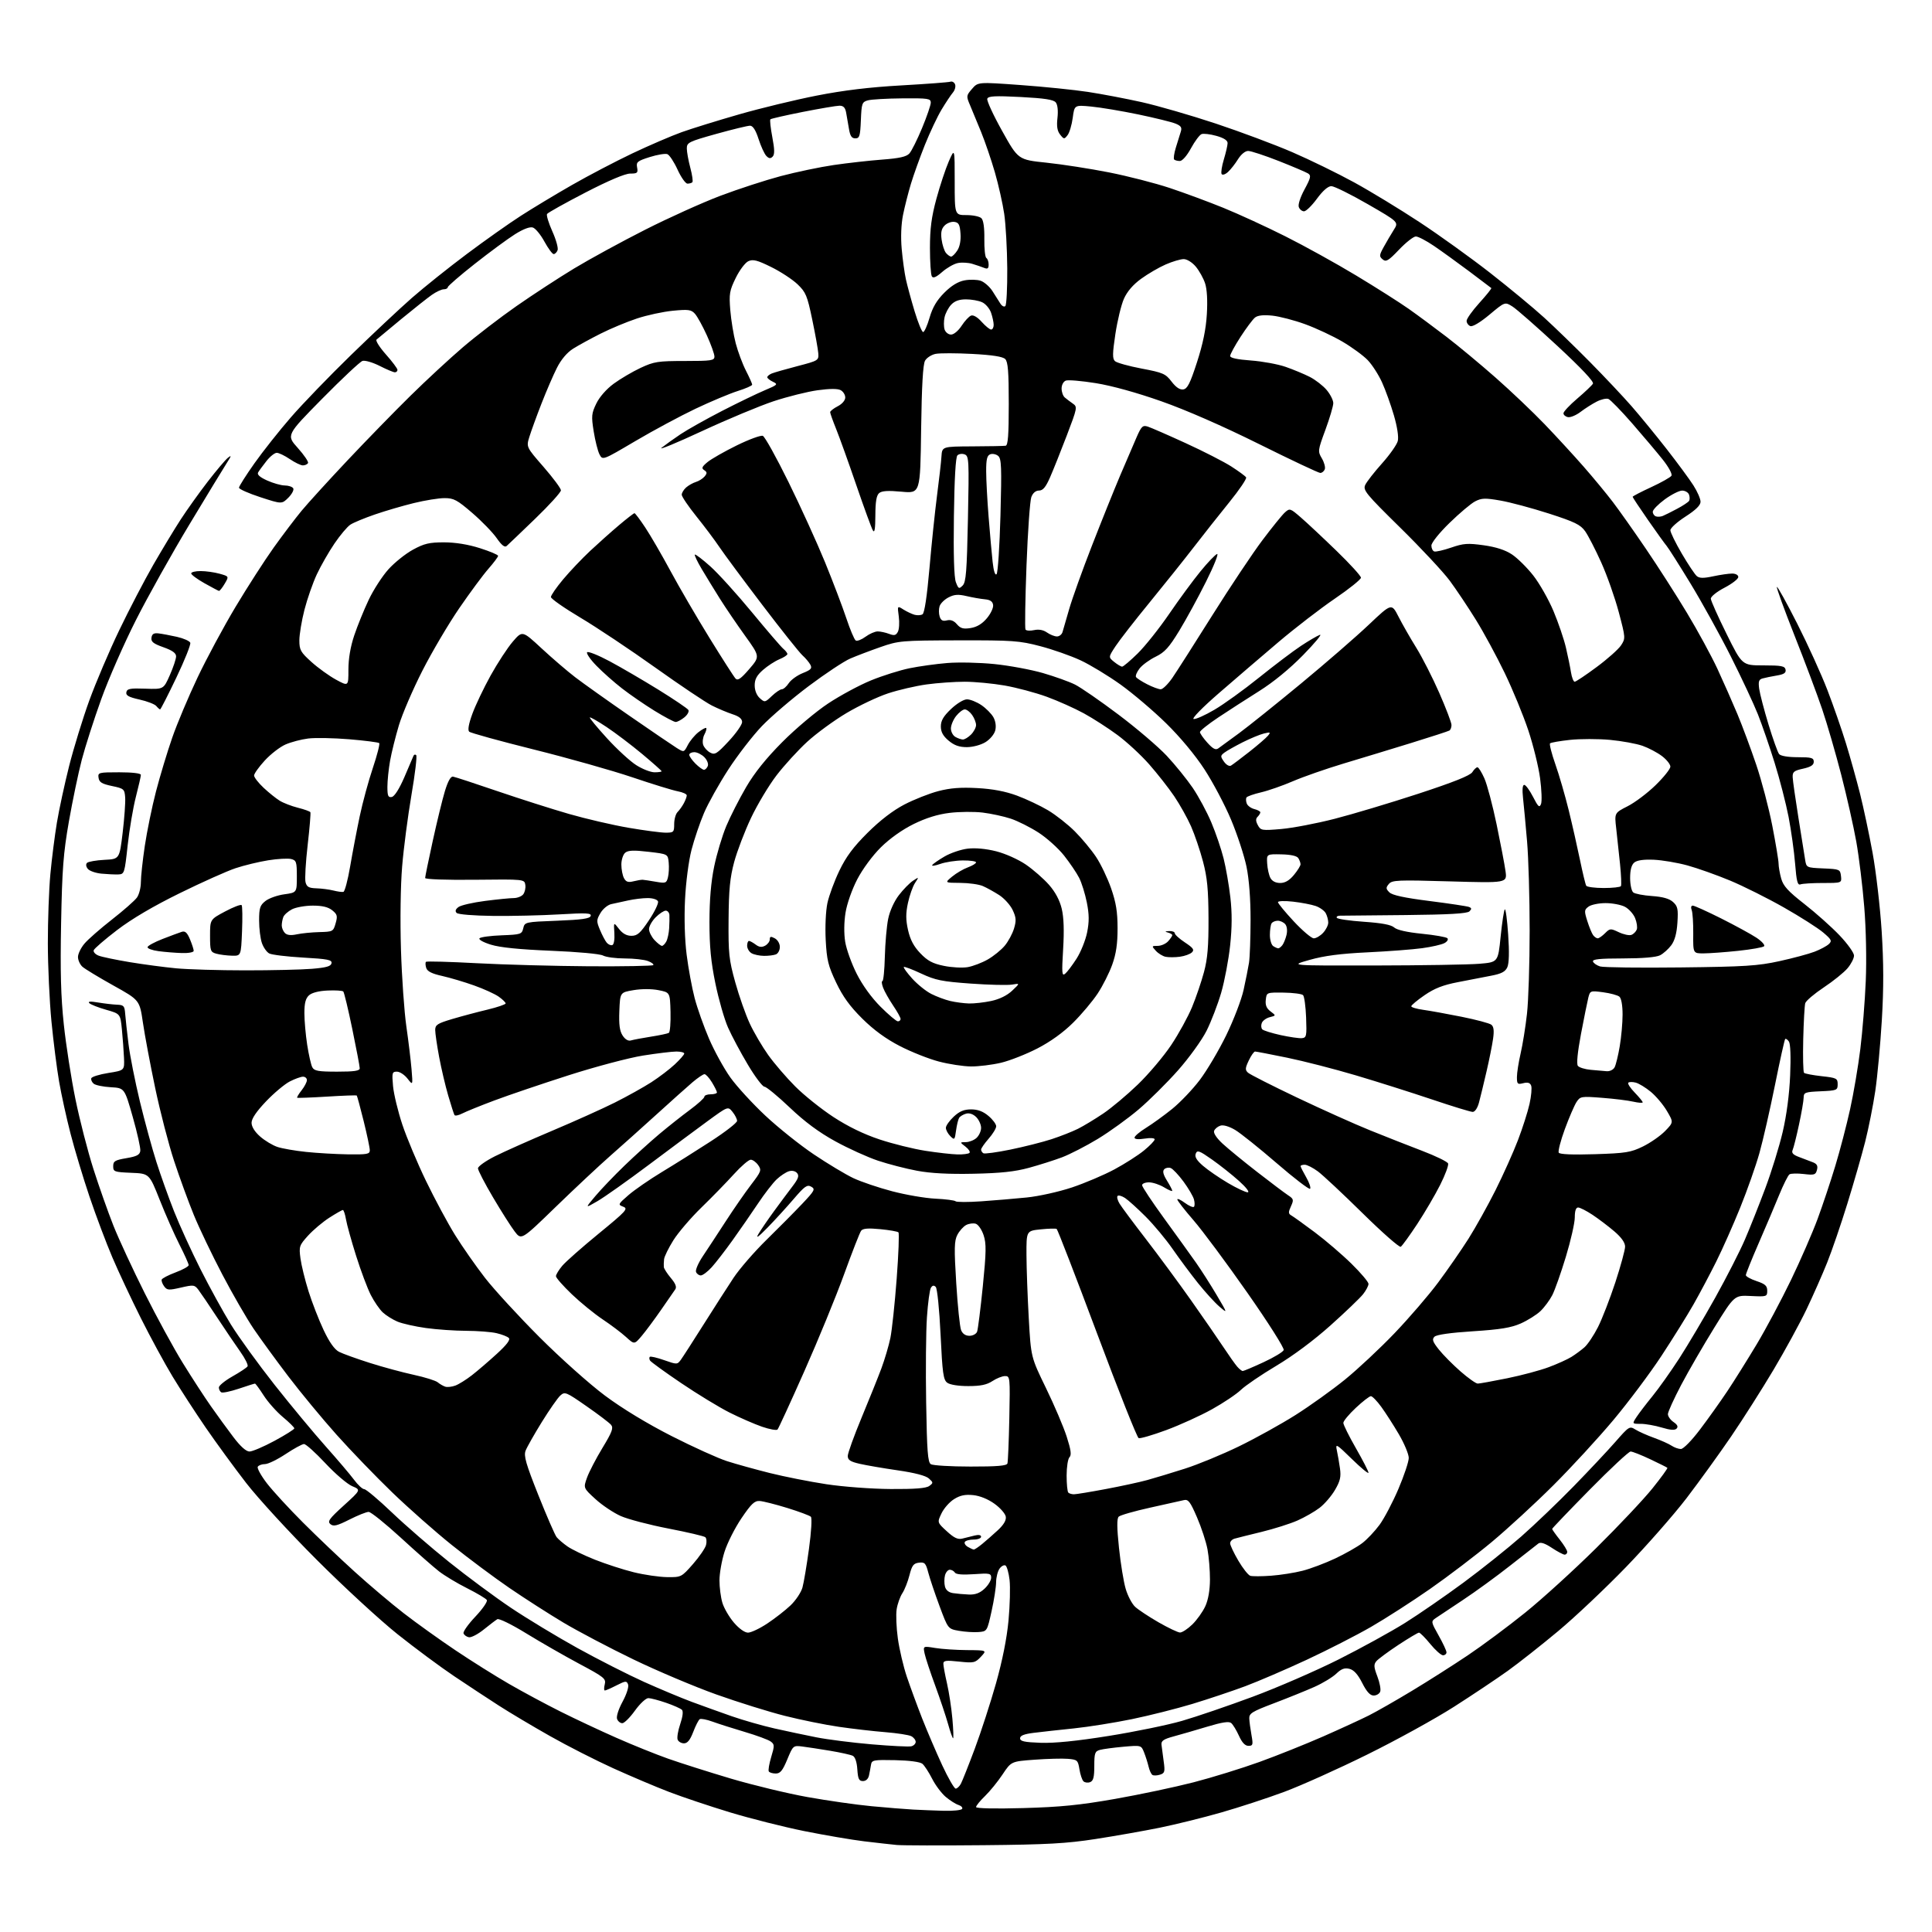 <?xml version="1.0" encoding="UTF-8" standalone="no"?>
<svg 
  version="1.1" 
  xmlns="http://www.w3.org/2000/svg" 
  xmlns:xlink="http://www.w3.org/1999/xlink" 
  xmlns:svg="http://www.w3.org/2000/svg"
  xmlns:rdf="http://www.w3.org/1999/02/22-rdf-syntax-ns#"
  xmlns:cc="http://creativecommons.org/ns#"
  xmlns:dc="http://purl.org/dc/elements/1.1/"
  viewBox="0 0 768 768"
  width="768"
  height="768"
>
<style>svg {background-color: white; }</style>"
<path stroke="none" fill="black" fill-rule="evenodd" d="M391.00,733.49C374.23,733.65 358.70,733.61 356.50,733.41C354.30,733.20 348.45,732.54 343.50,731.95C338.55,731.35 327.85,729.52 319.72,727.89C311.59,726.25 298.32,722.90 290.22,720.45C282.12,717.99 271.23,714.34 266.00,712.33C260.77,710.33 250.78,706.09 243.80,702.93C236.81,699.76 225.45,693.98 218.56,690.07C211.66,686.17 202.53,680.73 198.26,677.98C193.99,675.24 186.02,669.99 180.55,666.32C175.08,662.65 164.95,655.14 158.05,649.64C151.15,644.14 136.69,630.84 125.93,620.07C115.16,609.31 102.53,595.55 97.85,589.50C93.17,583.45 85.94,573.55 81.78,567.50C77.63,561.45 71.67,552.27 68.55,547.11C65.43,541.95 59.78,531.55 56.00,524.00C52.22,516.46 47.12,505.59 44.67,499.84C42.22,494.10 38.13,483.25 35.59,475.72C33.05,468.20 29.66,456.93 28.05,450.68C26.43,444.43 24.38,435.09 23.49,429.93C22.59,424.77 21.23,414.01 20.45,406.02C19.68,398.03 19.03,384.07 19.02,375.00C19.01,365.93 19.46,353.55 20.02,347.50C20.58,341.45 21.75,332.23 22.62,327.00C23.49,321.77 25.68,311.65 27.48,304.50C29.29,297.35 32.89,285.65 35.48,278.50C38.08,271.35 43.44,258.75 47.41,250.50C51.37,242.25 57.47,230.55 60.95,224.50C64.44,218.45 69.33,210.35 71.83,206.50C74.33,202.65 79.16,195.89 82.57,191.47C85.98,187.05 89.59,182.78 90.60,181.97C92.09,180.78 92.01,181.17 90.18,184.00C88.94,185.93 82.23,196.95 75.28,208.50C68.32,220.05 58.76,237.15 54.03,246.50C49.30,255.85 43.08,270.02 40.22,278.00C37.35,285.98 33.88,296.78 32.51,302.02C31.14,307.26 28.84,318.28 27.39,326.52C25.18,339.19 24.70,345.43 24.29,367.00C23.92,386.10 24.19,396.21 25.37,407.28C26.23,415.41 28.32,428.78 30.00,436.99C31.68,445.20 34.89,457.68 37.14,464.71C39.39,471.75 42.97,481.88 45.09,487.23C47.22,492.58 52.82,504.66 57.54,514.08C62.26,523.50 69.07,536.00 72.69,541.85C76.31,547.71 81.32,555.42 83.84,559.00C86.35,562.58 90.36,568.09 92.76,571.25C95.59,574.99 97.84,577.00 99.18,577.00C100.32,577.00 104.79,575.09 109.13,572.75C113.46,570.41 117.00,568.18 117.00,567.80C117.00,567.41 114.95,565.39 112.45,563.30C109.94,561.21 106.52,557.36 104.84,554.75C103.16,552.14 101.60,550.00 101.36,550.00C101.13,550.00 98.23,550.91 94.92,552.03C91.61,553.14 88.47,553.79 87.95,553.47C87.43,553.15 87.00,552.28 87.00,551.54C87.00,550.80 89.44,548.82 92.42,547.13C95.40,545.45 98.10,543.66 98.41,543.14C98.73,542.63 97.44,540.02 95.54,537.35C93.64,534.68 89.48,528.53 86.29,523.68C83.11,518.83 79.77,513.91 78.88,512.73C77.35,510.72 76.95,510.67 71.89,511.84C67.07,512.95 66.40,512.90 65.25,511.33C64.55,510.37 64.11,509.17 64.28,508.66C64.45,508.16 66.93,506.87 69.79,505.80C72.66,504.73 75.00,503.43 75.00,502.91C75.00,502.38 73.35,498.70 71.33,494.73C69.31,490.75 65.78,482.77 63.50,477.00C59.34,466.50 59.34,466.50 52.17,466.21C45.43,465.93 45.00,465.77 45.00,463.60C45.00,461.58 45.68,461.17 50.25,460.39C54.38,459.69 55.56,459.07 55.77,457.50C55.92,456.40 54.57,450.32 52.77,444.00C49.50,432.50 49.50,432.50 44.03,432.19C41.02,432.02 37.97,431.39 37.25,430.79C36.52,430.19 36.10,429.21 36.29,428.62C36.49,428.03 39.54,427.08 43.08,426.52C49.50,425.50 49.50,425.50 49.29,420.50C49.17,417.75 48.80,412.69 48.46,409.25C47.84,403.01 47.84,403.01 42.17,401.39C39.05,400.51 36.05,399.32 35.50,398.76C34.82,398.07 35.95,397.99 39.00,398.51C41.48,398.92 44.85,399.32 46.50,399.38C49.19,399.49 49.53,399.87 49.76,403.00C49.90,404.93 50.50,410.32 51.08,415.00C51.66,419.68 53.71,430.00 55.63,437.95C57.56,445.90 60.51,456.70 62.19,461.95C63.86,467.20 67.01,476.00 69.18,481.50C71.35,487.00 76.08,497.35 79.68,504.50C83.29,511.65 88.73,521.55 91.78,526.50C94.83,531.44 102.65,542.24 109.16,550.50C115.68,558.75 124.83,569.77 129.50,575.00C134.16,580.23 139.22,586.18 140.74,588.23C142.26,590.28 144.09,591.97 144.81,591.98C145.53,591.99 150.48,596.16 155.81,601.25C161.14,606.34 171.35,615.19 178.50,620.91C185.65,626.64 196.68,634.81 203.00,639.06C209.32,643.31 221.25,650.53 229.50,655.10C237.75,659.66 249.68,665.72 256.00,668.57C262.32,671.41 270.88,674.99 275.00,676.52C279.12,678.05 286.25,680.61 290.84,682.22C295.43,683.82 303.08,686.00 307.84,687.08C312.60,688.15 320.10,689.74 324.50,690.61C328.90,691.48 338.80,692.74 346.50,693.40C354.20,694.06 361.29,694.41 362.25,694.18C363.21,693.95 364.00,693.16 364.00,692.42C364.00,691.68 363.21,690.66 362.25,690.16C361.29,689.66 356.68,688.95 352.00,688.57C347.32,688.20 339.00,687.24 333.50,686.44C328.00,685.64 318.32,683.68 312.00,682.08C305.68,680.49 293.44,676.67 284.82,673.60C276.20,670.53 261.35,664.26 251.82,659.66C242.29,655.06 229.78,648.47 224.00,645.03C218.22,641.58 208.55,635.38 202.50,631.24C196.45,627.10 186.16,619.43 179.63,614.19C173.10,608.96 162.43,599.54 155.91,593.25C149.39,586.96 139.43,576.64 133.78,570.31C128.12,563.98 119.51,553.56 114.63,547.15C109.76,540.74 103.53,532.20 100.79,528.16C98.06,524.12 92.47,514.45 88.39,506.66C84.30,498.87 79.20,488.23 77.06,483.00C74.92,477.77 71.38,468.10 69.21,461.50C67.03,454.90 63.65,441.85 61.69,432.50C59.73,423.15 57.53,411.46 56.81,406.52C55.50,397.55 55.50,397.55 45.01,391.72C39.25,388.51 33.73,385.16 32.76,384.29C31.79,383.41 31.00,381.67 31.00,380.42C31.00,379.17 32.15,376.79 33.56,375.12C34.96,373.45 39.89,369.13 44.51,365.52C49.14,361.91 53.61,357.97 54.46,356.76C55.31,355.55 56.00,352.80 56.00,350.66C56.00,348.51 56.70,342.03 57.56,336.26C58.42,330.49 60.42,320.74 62.01,314.61C63.61,308.47 66.51,298.85 68.47,293.23C70.42,287.61 74.96,276.84 78.55,269.28C82.14,261.72 88.94,249.08 93.66,241.20C98.39,233.31 105.20,222.72 108.80,217.68C112.41,212.63 117.41,206.03 119.92,203.00C122.43,199.97 130.63,190.97 138.14,183.00C145.65,175.03 156.90,163.48 163.15,157.34C169.39,151.19 178.78,142.51 184.00,138.04C189.22,133.58 198.79,126.22 205.26,121.71C211.73,117.19 222.08,110.44 228.26,106.70C234.44,102.97 247.15,96.03 256.50,91.30C265.85,86.56 279.30,80.50 286.38,77.82C293.47,75.14 304.27,71.63 310.38,70.00C316.50,68.38 326.00,66.39 331.50,65.59C337.00,64.79 345.64,63.82 350.71,63.44C357.55,62.93 360.32,62.30 361.49,61.01C362.36,60.05 364.62,55.52 366.53,50.92C368.44,46.33 370.00,41.77 370.00,40.79C370.00,39.17 368.93,39.01 358.75,39.10C352.56,39.15 346.38,39.51 345.00,39.89C342.67,40.54 342.48,41.07 342.21,47.79C341.95,54.12 341.68,55.00 340.00,55.00C338.57,55.00 337.94,54.06 337.48,51.25C337.14,49.19 336.63,46.26 336.35,44.75C335.98,42.74 335.26,42.01 333.67,42.02C332.48,42.04 325.93,43.15 319.11,44.49C312.30,45.84 306.51,47.16 306.24,47.43C305.97,47.69 306.32,50.89 307.01,54.53C307.94,59.46 307.97,61.43 307.12,62.28C306.27,63.13 305.64,63.04 304.61,61.96C303.85,61.16 302.47,58.14 301.54,55.25C300.40,51.72 299.29,49.99 298.17,49.97C297.25,49.96 291.22,51.42 284.76,53.22C273.78,56.29 273.02,56.66 273.02,59.00C273.02,60.38 273.65,63.84 274.41,66.69C275.17,69.54 275.54,72.13 275.23,72.44C274.92,72.75 274.04,73.00 273.28,73.00C272.51,73.00 270.74,70.49 269.34,67.43C267.94,64.36 266.11,61.60 265.29,61.28C264.46,60.96 261.31,61.48 258.29,62.43C253.36,63.99 252.85,64.41 253.26,66.58C253.67,68.73 253.37,69.00 250.51,69.00C248.47,69.00 241.98,71.75 232.67,76.56C224.62,80.73 217.78,84.55 217.46,85.06C217.14,85.57 218.09,88.68 219.56,91.96C221.04,95.24 221.98,98.62 221.65,99.46C221.33,100.31 220.63,101.00 220.09,101.00C219.56,101.00 217.91,98.76 216.41,96.02C214.92,93.28 212.85,90.77 211.81,90.44C210.62,90.06 208.02,91.04 204.71,93.12C201.85,94.92 194.66,100.21 188.75,104.87C182.84,109.53 178.00,113.71 178.00,114.17C178.00,114.63 177.28,115.00 176.40,115.00C175.53,115.00 173.39,116.00 171.65,117.22C169.92,118.44 164.45,122.77 159.50,126.84C154.55,130.91 150.13,134.58 149.67,135.00C149.22,135.41 150.90,138.08 153.42,140.91C155.94,143.75 158.00,146.50 158.00,147.03C158.00,147.57 157.54,148.00 156.97,148.00C156.40,148.00 153.67,146.85 150.91,145.45C148.14,144.05 145.08,143.16 144.10,143.47C143.12,143.78 135.91,150.55 128.06,158.51C113.80,172.98 113.80,172.98 118.39,178.09C120.92,180.91 122.74,183.61 122.44,184.10C122.13,184.60 121.21,185.00 120.39,185.00C119.57,185.00 117.24,183.88 115.21,182.50C113.19,181.13 110.85,180.00 110.02,180.00C109.18,180.00 107.35,181.46 105.94,183.25C104.53,185.04 103.03,187.07 102.62,187.77C102.10,188.63 103.23,189.66 106.18,191.00C108.56,192.07 111.71,192.97 113.19,192.98C114.67,192.99 116.19,193.50 116.56,194.10C116.94,194.71 116.07,196.38 114.64,197.82C112.03,200.42 112.03,200.42 103.52,197.65C98.83,196.12 95.00,194.42 95.00,193.87C95.00,193.32 97.76,188.96 101.14,184.18C104.52,179.41 111.04,171.17 115.64,165.88C120.23,160.58 130.97,149.46 139.51,141.15C148.05,132.84 158.96,122.60 163.77,118.39C168.57,114.19 178.37,106.35 185.54,100.99C192.71,95.62 202.38,88.78 207.04,85.79C211.69,82.79 220.82,77.29 227.32,73.57C233.82,69.84 244.62,64.19 251.32,61.00C258.02,57.82 266.88,54.01 271.00,52.53C275.12,51.06 285.42,47.87 293.89,45.44C302.35,43.01 316.20,39.66 324.67,38.00C335.35,35.90 345.66,34.66 358.29,33.95C368.30,33.38 377.08,32.72 377.79,32.48C378.50,32.23 379.34,32.72 379.66,33.55C379.98,34.39 379.59,35.85 378.79,36.79C377.99,37.73 375.97,40.78 374.29,43.56C372.62,46.34 369.63,52.67 367.65,57.61C365.68,62.56 363.18,69.51 362.11,73.05C361.04,76.60 359.62,82.19 358.96,85.47C358.22,89.16 358.02,94.33 358.44,98.97C358.81,103.11 359.56,108.53 360.10,111.00C360.64,113.47 362.20,119.21 363.57,123.75C364.94,128.29 366.47,132.00 366.96,132.00C367.45,132.00 368.61,129.42 369.52,126.28C370.71,122.18 372.38,119.36 375.38,116.36C378.21,113.53 380.82,111.94 383.43,111.45C385.56,111.05 388.46,111.13 389.87,111.62C391.28,112.12 393.35,113.93 394.47,115.64C395.59,117.36 397.01,119.60 397.63,120.63C398.26,121.66 399.16,122.12 399.63,121.67C400.11,121.21 400.45,114.46 400.40,106.67C400.34,98.87 399.80,89.12 399.19,85.00C398.58,80.88 396.91,73.45 395.48,68.50C394.04,63.55 391.59,56.35 390.02,52.50C388.46,48.65 386.47,43.83 385.60,41.80C384.07,38.22 384.09,38.00 386.39,35.34C388.76,32.58 388.76,32.58 405.63,33.80C414.91,34.47 427.00,35.70 432.50,36.54C438.00,37.38 447.66,39.22 453.97,40.63C460.29,42.05 473.47,45.86 483.26,49.11C493.06,52.37 506.79,57.50 513.76,60.52C520.74,63.54 531.78,68.93 538.30,72.50C544.82,76.07 556.53,83.20 564.32,88.33C572.12,93.46 584.72,102.52 592.33,108.46C599.93,114.40 609.61,122.41 613.83,126.26C618.05,130.11 626.23,138.04 632.00,143.88C637.77,149.73 645.25,157.66 648.60,161.50C651.96,165.35 658.22,173.00 662.52,178.50C666.81,184.00 671.60,190.50 673.16,192.95C674.72,195.39 676.00,198.32 675.99,199.45C675.99,200.86 674.10,202.71 669.99,205.36C666.70,207.48 664.00,209.92 664.00,210.77C664.00,211.63 666.05,215.81 668.55,220.08C671.05,224.34 673.73,228.36 674.51,229.01C675.57,229.89 677.20,229.91 681.01,229.09C683.81,228.49 687.20,228.00 688.55,228.00C689.96,228.00 691.00,228.58 691.00,229.38C691.00,230.13 688.53,232.05 685.50,233.63C682.42,235.24 680.04,237.16 680.08,238.00C680.11,238.82 682.93,245.12 686.34,252.00C692.53,264.50 692.53,264.50 700.99,264.50C708.14,264.50 709.50,264.76 709.79,266.19C710.04,267.47 709.18,268.05 706.31,268.53C704.22,268.88 701.67,269.40 700.65,269.69C699.16,270.10 698.91,270.89 699.31,273.85C699.59,275.86 701.26,282.23 703.01,288.00C704.77,293.77 706.66,299.06 707.22,299.75C707.85,300.51 710.73,301.00 714.62,301.00C720.11,301.00 721.00,301.25 721.00,302.81C721.00,304.12 719.84,304.87 716.75,305.56C713.08,306.37 712.52,306.84 712.62,309.00C712.68,310.38 713.70,317.57 714.89,325.00C716.08,332.43 717.28,339.94 717.56,341.71C718.07,344.91 718.08,344.91 724.79,345.21C731.28,345.49 731.51,345.59 731.82,348.25C732.13,351.00 732.13,351.00 724.65,351.00C720.53,351.00 716.52,351.25 715.72,351.55C714.57,352.00 714.14,350.37 713.58,343.30C713.19,338.46 712.02,330.11 710.99,324.74C709.95,319.38 707.46,309.70 705.44,303.24C703.43,296.78 700.44,288.12 698.81,284.00C697.18,279.88 692.33,269.50 688.02,260.94C683.71,252.38 676.49,239.33 671.99,231.94C667.48,224.55 663.22,217.82 662.51,217.00C661.80,216.18 658.48,211.55 655.11,206.71C651.75,201.88 649.00,197.73 649.00,197.49C649.00,197.25 652.31,195.53 656.36,193.66C660.41,191.79 664.04,189.74 664.43,189.11C664.83,188.47 663.32,185.67 660.99,182.73C658.70,179.85 653.23,173.37 648.83,168.32C644.43,163.28 640.16,158.89 639.35,158.58C638.54,158.27 636.44,158.75 634.69,159.66C632.93,160.56 630.06,162.39 628.30,163.73C626.54,165.07 624.29,166.01 623.30,165.82C622.31,165.63 621.50,164.94 621.50,164.29C621.50,163.64 623.98,161.00 627.00,158.43C630.02,155.86 632.82,153.20 633.22,152.52C633.68,151.73 628.68,146.41 619.11,137.53C610.95,129.97 602.91,122.91 601.25,121.86C598.23,119.95 598.23,119.95 592.10,125.08C588.41,128.16 585.38,129.97 584.48,129.63C583.67,129.32 583.00,128.38 583.00,127.54C583.00,126.71 585.28,123.50 588.07,120.42C590.86,117.34 593.00,114.68 592.82,114.51C592.65,114.35 588.68,111.35 584.01,107.85C579.34,104.36 573.04,99.81 570.01,97.75C566.98,95.69 563.74,94.00 562.82,94.00C561.90,94.00 558.91,96.34 556.17,99.21C551.91,103.68 550.98,104.23 549.63,103.11C548.21,101.93 548.25,101.45 550.07,98.15C551.17,96.14 552.97,93.10 554.05,91.38C556.03,88.26 556.03,88.26 543.66,81.13C536.85,77.21 530.36,74.00 529.23,74.00C527.91,74.00 525.84,75.81 523.50,79.00C521.48,81.75 519.18,84.00 518.38,84.00C517.59,84.00 516.65,83.25 516.30,82.33C515.92,81.36 516.87,78.43 518.57,75.29C521.05,70.70 521.26,69.77 519.99,68.96C519.17,68.44 513.92,66.21 508.33,64.00C502.73,61.80 497.25,60.00 496.16,60.00C494.98,60.00 493.33,61.36 492.11,63.32C490.99,65.14 489.19,67.42 488.13,68.38C487.05,69.36 485.94,69.71 485.61,69.18C485.29,68.66 485.69,66.04 486.50,63.37C487.31,60.69 487.98,57.77 487.99,56.88C488.00,55.81 486.48,54.83 483.53,54.01C481.08,53.32 478.42,53.01 477.64,53.31C476.85,53.61 474.96,56.14 473.44,58.93C471.82,61.91 469.99,64.00 469.01,64.00C468.09,64.00 467.07,63.73 466.74,63.41C466.42,63.08 466.72,60.95 467.42,58.66C468.11,56.37 468.99,53.55 469.37,52.38C469.91,50.69 469.49,50.03 467.28,49.13C465.75,48.50 459.10,46.87 452.50,45.49C445.90,44.12 437.49,42.71 433.80,42.36C427.11,41.72 427.11,41.72 426.43,46.84C426.05,49.66 425.13,52.76 424.37,53.73C423.07,55.41 422.92,55.40 421.42,53.50C420.27,52.06 419.98,50.21 420.36,46.86C420.68,44.01 420.42,41.64 419.69,40.72C418.80,39.61 415.26,39.06 405.74,38.56C395.55,38.04 392.87,38.17 392.46,39.24C392.18,39.97 394.83,45.73 398.35,52.03C404.74,63.50 404.74,63.50 416.02,64.67C422.22,65.32 433.42,67.06 440.90,68.54C448.38,70.02 459.23,72.81 465.00,74.73C470.77,76.65 480.37,80.20 486.32,82.62C492.28,85.04 503.34,90.12 510.90,93.92C518.47,97.71 531.15,104.72 539.08,109.51C547.01,114.29 556.42,120.26 560.00,122.79C563.58,125.31 570.33,130.31 575.00,133.89C579.67,137.47 588.45,144.76 594.50,150.09C600.55,155.41 609.33,163.76 614.01,168.63C618.69,173.51 625.67,181.10 629.52,185.50C633.37,189.90 638.58,196.20 641.09,199.50C643.61,202.80 649.52,211.16 654.22,218.08C658.93,224.99 666.28,236.46 670.55,243.56C674.83,250.65 680.30,260.71 682.72,265.91C685.13,271.12 688.71,279.23 690.68,283.94C692.64,288.65 696.00,297.67 698.13,303.98C700.27,310.29 703.14,321.21 704.51,328.23C705.88,335.26 707.00,342.02 707.01,343.26C707.01,344.49 707.48,347.18 708.05,349.23C708.87,352.19 710.77,354.28 717.29,359.37C721.81,362.90 728.09,368.50 731.25,371.82C734.41,375.14 737.00,378.75 737.00,379.85C737.00,380.95 735.85,383.21 734.44,384.88C733.04,386.55 728.79,389.98 725.00,392.50C721.21,395.02 717.88,397.85 717.61,398.79C717.34,399.73 716.98,406.20 716.81,413.17C716.64,420.14 716.79,426.12 717.13,426.47C717.48,426.81 720.63,427.41 724.13,427.80C730.07,428.45 730.50,428.67 730.50,431.00C730.50,433.39 730.20,433.51 723.75,433.80C717.55,434.07 717.00,434.27 716.98,436.30C716.97,437.51 716.15,442.32 715.14,447.00C714.14,451.68 713.00,456.22 712.61,457.11C712.08,458.31 712.73,459.03 715.20,459.95C717.01,460.63 719.48,461.57 720.67,462.03C722.28,462.67 722.70,463.45 722.27,465.06C721.76,467.02 721.22,467.19 717.05,466.69C714.49,466.39 711.92,466.45 711.35,466.82C710.78,467.19 708.94,470.88 707.25,475.00C705.57,479.12 701.90,487.77 699.09,494.22C696.29,500.66 694.00,506.36 694.00,506.88C694.00,507.41 695.91,508.47 698.25,509.25C701.69,510.40 702.50,511.13 702.50,513.08C702.50,515.42 702.30,515.49 695.98,515.18C689.45,514.86 689.45,514.86 681.52,527.68C677.16,534.73 671.21,545.00 668.31,550.50C665.42,556.00 663.03,561.23 663.02,562.13C663.01,563.02 664.01,564.44 665.25,565.28C666.80,566.34 667.18,567.14 666.48,567.88C665.76,568.63 664.02,568.51 660.57,567.47C657.88,566.66 654.13,566.00 652.23,566.00C648.77,566.00 648.77,566.00 650.55,563.28C651.53,561.79 654.36,558.08 656.85,555.03C659.33,551.99 664.13,545.23 667.52,540.00C670.90,534.77 677.34,523.90 681.84,515.83C686.33,507.76 691.62,497.41 693.59,492.83C695.57,488.25 699.21,479.10 701.68,472.50C704.16,465.90 707.29,455.77 708.64,450.00C710.19,443.39 711.29,435.05 711.61,427.50C711.93,420.19 711.73,414.92 711.12,414.03C710.56,413.22 709.90,412.77 709.64,413.03C709.38,413.29 707.55,421.52 705.58,431.32C703.60,441.12 700.83,453.27 699.41,458.32C698.00,463.37 694.56,473.12 691.78,480.00C689.00,486.88 684.70,496.55 682.23,501.50C679.77,506.45 675.70,514.10 673.21,518.50C670.71,522.90 664.96,532.12 660.44,539.00C655.92,545.88 647.33,557.34 641.36,564.47C635.39,571.60 624.65,583.28 617.50,590.41C610.35,597.54 599.31,607.70 592.98,612.98C586.64,618.26 575.61,626.65 568.48,631.62C561.34,636.60 550.77,643.39 545.00,646.72C539.23,650.05 527.75,655.91 519.50,659.76C511.25,663.60 500.23,668.34 495.00,670.30C489.77,672.25 480.32,675.41 474.00,677.33C467.68,679.24 456.85,681.97 449.95,683.39C443.04,684.81 432.69,686.46 426.95,687.06C421.20,687.65 414.02,688.44 411.00,688.82C407.08,689.30 405.50,689.93 405.50,691.00C405.50,692.19 407.20,692.56 413.67,692.79C419.17,692.98 428.00,692.10 440.67,690.07C451.03,688.42 464.17,685.72 469.88,684.07C475.59,682.42 488.26,678.09 498.03,674.46C507.80,670.83 523.15,664.16 532.15,659.64C541.14,655.11 553.03,648.58 558.56,645.11C564.09,641.64 574.54,634.43 581.78,629.09C589.01,623.75 599.33,615.51 604.72,610.78C610.10,606.04 619.47,597.07 625.55,590.83C631.62,584.60 639.10,576.64 642.16,573.14C647.56,566.97 647.80,566.82 650.11,568.27C651.43,569.09 654.75,570.57 657.50,571.56C660.25,572.55 663.39,573.96 664.47,574.68C665.56,575.41 667.22,576.00 668.18,576.00C669.17,576.00 672.43,572.68 675.78,568.25C679.01,563.99 683.90,557.12 686.65,553.00C689.40,548.88 694.65,540.48 698.33,534.35C702.00,528.22 708.12,516.74 711.93,508.85C715.74,500.96 720.51,490.00 722.54,484.50C724.57,479.00 727.72,469.55 729.55,463.50C731.39,457.45 734.03,447.32 735.43,441.00C736.83,434.68 738.66,423.88 739.51,417.00C740.36,410.12 741.33,397.98 741.67,390.00C742.03,381.53 741.78,369.28 741.07,360.55C740.41,352.33 738.98,340.63 737.90,334.55C736.81,328.47 734.12,316.52 731.92,308.00C729.72,299.48 726.32,287.77 724.37,282.00C722.42,276.23 717.46,263.01 713.35,252.64C709.25,242.27 706.09,233.57 706.34,233.32C706.60,233.07 710.25,239.67 714.46,247.98C718.67,256.29 724.05,268.14 726.42,274.30C728.79,280.46 732.11,290.00 733.80,295.50C735.49,301.00 738.00,310.00 739.39,315.50C740.77,321.00 743.02,331.57 744.38,339.00C745.74,346.43 747.37,360.43 747.99,370.12C748.80,382.84 748.82,392.68 748.06,405.50C747.47,415.27 746.30,427.96 745.45,433.71C744.59,439.46 742.79,448.50 741.45,453.81C740.10,459.12 736.91,470.20 734.36,478.44C731.82,486.68 728.19,497.26 726.30,501.96C724.42,506.66 720.73,515.00 718.11,520.50C715.48,526.00 709.59,536.80 705.01,544.50C700.43,552.20 692.85,564.12 688.16,571.00C683.47,577.88 675.49,588.91 670.44,595.53C665.38,602.14 654.55,614.47 646.37,622.93C638.19,631.38 626.05,642.85 619.39,648.40C612.73,653.96 603.73,661.05 599.39,664.17C595.05,667.28 585.42,673.72 578.00,678.46C570.58,683.21 555.05,691.76 543.50,697.46C531.95,703.17 517.08,709.85 510.45,712.31C503.82,714.77 492.59,718.45 485.48,720.48C478.38,722.52 467.37,725.24 461.02,726.54C454.68,727.83 443.19,729.85 435.49,731.04C423.91,732.83 416.25,733.25 391.00,733.49zM375.19,719.82C378.87,719.92 382.14,719.58 382.46,719.07C382.77,718.56 382.12,717.86 381.01,717.50C379.90,717.15 377.62,715.71 375.95,714.30C374.27,712.89 371.83,709.63 370.53,707.06C369.22,704.48 367.48,701.82 366.66,701.13C365.75,700.38 361.53,699.81 355.86,699.69C347.26,699.51 346.54,699.65 346.24,701.50C346.07,702.60 345.71,704.51 345.44,705.75C345.15,707.14 344.22,708.00 343.04,708.00C341.45,708.00 341.06,707.17 340.80,703.35C340.62,700.46 339.93,698.42 339.00,697.96C338.18,697.55 334.12,696.65 330.00,695.96C325.88,695.27 320.87,694.51 318.88,694.26C315.32,693.82 315.24,693.89 312.95,699.41C311.10,703.86 310.17,705.00 308.38,705.00C307.13,705.00 305.89,704.63 305.61,704.17C305.32,703.71 305.76,701.13 306.57,698.43C307.93,693.92 307.91,693.41 306.34,692.26C305.40,691.57 300.77,689.86 296.06,688.47C291.35,687.07 285.60,685.24 283.27,684.39C280.95,683.54 278.65,683.10 278.17,683.39C277.69,683.69 276.52,685.97 275.57,688.47C274.33,691.70 273.28,693.00 271.89,693.00C270.81,693.00 269.68,692.33 269.37,691.52C269.06,690.70 269.52,687.92 270.41,685.32C271.40,682.40 271.66,680.26 271.08,679.68C270.56,679.16 267.75,677.91 264.82,676.90C261.89,675.89 258.71,675.05 257.75,675.03C256.77,675.01 254.41,677.21 252.40,680.00C250.43,682.75 248.17,685.00 247.37,685.00C246.58,685.00 245.65,684.25 245.30,683.33C244.93,682.37 245.84,679.48 247.48,676.45C249.10,673.46 250.03,670.53 249.67,669.59C249.10,668.09 248.68,668.13 245.06,669.97C242.87,671.09 240.79,672.00 240.43,672.00C240.07,672.00 240.06,670.90 240.40,669.56C240.96,667.30 240.18,666.67 230.25,661.38C224.34,658.22 214.86,652.78 209.19,649.30C203.42,645.75 198.35,643.27 197.69,643.66C197.04,644.04 194.61,645.89 192.30,647.76C189.98,649.63 187.32,651.02 186.38,650.83C185.44,650.65 184.48,649.95 184.26,649.27C184.03,648.59 186.17,645.58 189.02,642.58C191.86,639.57 193.89,636.62 193.52,636.03C193.15,635.44 189.62,633.33 185.68,631.35C181.73,629.37 176.70,626.34 174.50,624.63C172.30,622.92 165.47,616.91 159.32,611.26C153.17,605.62 147.42,601.00 146.54,601.00C145.66,601.00 142.22,602.37 138.89,604.06C133.95,606.55 132.56,606.88 131.34,605.87C130.07,604.81 130.86,603.72 136.68,598.44C143.50,592.25 143.50,592.25 139.99,590.77C138.06,589.96 133.26,585.86 129.33,581.65C125.40,577.44 121.58,574.01 120.84,574.03C120.11,574.04 116.81,575.84 113.52,578.03C110.23,580.21 106.55,582.00 105.33,582.00C104.11,582.00 102.83,582.47 102.47,583.05C102.12,583.62 103.76,586.59 106.11,589.65C108.47,592.70 114.92,599.72 120.45,605.24C125.98,610.77 135.22,619.57 141.00,624.80C146.78,630.04 155.55,637.46 160.50,641.29C165.45,645.13 174.68,651.74 181.00,655.98C187.32,660.23 196.96,666.28 202.41,669.42C207.86,672.57 217.08,677.52 222.91,680.43C228.73,683.34 238.70,688.02 245.06,690.82C251.41,693.63 260.64,697.35 265.56,699.09C270.48,700.83 281.70,704.39 290.50,707.01C299.30,709.62 313.02,712.93 321.00,714.36C328.98,715.79 340.45,717.43 346.50,718.00C352.55,718.57 359.98,719.17 363.00,719.33C366.02,719.50 371.51,719.71 375.19,719.82zM406.75,718.74C421.57,718.33 429.22,717.56 443.28,715.09C453.06,713.37 467.08,710.40 474.44,708.50C481.80,706.60 493.60,702.95 500.66,700.40C507.72,697.85 519.12,693.28 526.00,690.26C532.88,687.23 541.03,683.48 544.12,681.93C547.21,680.37 554.94,675.96 561.29,672.12C567.65,668.29 577.63,661.94 583.47,658.02C589.30,654.11 599.57,646.47 606.29,641.05C613.01,635.64 625.72,624.07 634.54,615.35C643.36,606.63 653.41,595.97 656.87,591.66C660.33,587.35 663.00,583.67 662.81,583.48C662.63,583.29 659.55,581.76 655.99,580.07C652.42,578.38 648.91,577.00 648.19,577.00C647.46,577.00 640.15,583.82 631.94,592.16C623.72,600.51 617.00,607.53 617.00,607.77C617.00,608.01 618.35,609.92 620.00,612.00C621.65,614.08 623.00,616.29 623.00,616.89C623.00,617.50 622.54,618.00 621.98,618.00C621.42,618.00 619.13,616.79 616.89,615.31C614.12,613.47 612.42,612.92 611.54,613.56C610.84,614.08 605.82,618.01 600.38,622.30C594.95,626.59 586.45,632.77 581.50,636.04C576.55,639.30 571.66,642.56 570.62,643.28C568.82,644.53 568.87,644.80 571.87,650.12C573.59,653.17 575.00,656.19 575.00,656.83C575.00,657.47 574.38,658.00 573.62,658.00C572.86,658.00 570.58,655.98 568.55,653.50C566.53,651.02 564.51,649.00 564.07,649.00C563.63,649.00 559.93,651.21 555.84,653.90C551.75,656.60 547.82,659.51 547.11,660.37C546.03,661.66 546.11,662.71 547.53,666.43C548.47,668.90 548.98,671.62 548.65,672.46C548.33,673.31 547.16,674.00 546.05,674.00C544.64,674.00 543.28,672.51 541.51,669.02C539.76,665.57 538.19,663.84 536.43,663.39C534.49,662.91 533.22,663.37 531.18,665.32C529.71,666.73 525.80,669.10 522.50,670.57C519.20,672.04 512.00,674.95 506.50,677.04C497.66,680.39 496.51,681.10 496.61,683.16C496.67,684.45 497.06,687.41 497.49,689.75C498.18,693.58 498.06,694.00 496.28,694.00C494.94,694.00 493.72,692.71 492.50,689.99C491.50,687.79 490.12,685.52 489.42,684.94C488.52,684.18 485.79,684.60 479.83,686.40C475.25,687.78 469.25,689.52 466.50,690.26C462.53,691.34 461.54,692.02 461.71,693.56C461.83,694.63 462.22,697.59 462.58,700.15C463.16,704.29 463.00,704.86 461.12,705.46C459.97,705.83 458.61,705.88 458.12,705.57C457.63,705.27 456.93,703.78 456.58,702.26C456.22,700.74 455.42,698.20 454.79,696.62C453.65,693.74 453.65,693.74 446.57,694.36C442.68,694.71 438.49,695.27 437.25,695.61C435.25,696.16 435.00,696.87 435.00,702.01C435.00,706.48 434.62,707.93 433.33,708.43C432.42,708.78 431.22,708.62 430.68,708.08C430.14,707.54 429.43,705.39 429.09,703.30C428.51,699.71 428.25,699.48 424.49,699.16C422.29,698.98 416.33,699.13 411.24,699.51C401.98,700.19 401.98,700.19 398.55,705.34C396.67,708.18 393.52,712.05 391.56,713.95C389.60,715.84 388.00,717.81 388.00,718.33C388.00,718.89 395.41,719.06 406.75,718.74zM379.90,711.00C380.46,711.00 381.40,710.13 381.97,709.06C382.54,707.99 385.02,701.74 387.48,695.17C389.93,688.60 393.73,676.92 395.91,669.21C398.47,660.12 400.23,651.32 400.90,644.18C401.46,638.12 401.65,630.86 401.32,628.05C400.99,625.24 400.26,622.66 399.71,622.32C399.15,621.98 398.09,622.52 397.35,623.54C396.61,624.55 395.99,626.98 395.97,628.94C395.95,630.90 395.14,636.10 394.16,640.50C392.38,648.50 392.38,648.50 388.94,648.77C387.05,648.92 383.55,648.69 381.17,648.27C376.85,647.50 376.85,647.50 373.50,638.50C371.66,633.55 369.65,627.56 369.02,625.19C368.02,621.37 367.60,620.91 365.30,621.19C363.14,621.45 362.52,622.27 361.53,626.15C360.89,628.71 359.61,631.94 358.70,633.33C357.79,634.72 356.77,637.58 356.44,639.68C356.10,641.78 356.31,647.02 356.91,651.33C357.51,655.63 359.11,662.46 360.47,666.50C361.83,670.54 364.59,678.05 366.60,683.18C368.62,688.30 372.20,696.66 374.56,701.75C376.93,706.84 379.33,711.00 379.90,711.00zM378.87,691.00C378.64,691.00 377.73,688.41 376.85,685.25C375.96,682.09 373.66,675.23 371.74,670.00C369.81,664.77 367.94,659.11 367.57,657.40C366.91,654.30 366.91,654.30 371.70,655.09C374.34,655.53 380.07,655.91 384.42,655.94C392.35,656.00 392.35,656.00 389.92,658.59C387.65,661.01 387.10,661.13 381.25,660.51C376.04,659.95 375.00,660.09 375.00,661.36C375.00,662.19 375.65,665.72 376.45,669.19C377.25,672.66 378.21,678.99 378.59,683.25C378.97,687.51 379.09,691.00 378.87,691.00zM297.34,649.00C298.54,649.00 302.00,647.37 305.01,645.37C308.03,643.37 312.19,640.13 314.26,638.16C316.33,636.18 318.46,632.99 318.99,631.06C319.53,629.13 320.69,622.20 321.58,615.68C322.50,608.97 322.83,603.43 322.34,602.94C321.86,602.46 317.65,600.89 312.99,599.45C308.32,598.01 303.38,596.76 302.00,596.67C299.95,596.53 298.65,597.76 294.76,603.50C292.15,607.35 289.11,613.36 288.01,616.86C286.90,620.35 286.00,625.47 286.00,628.24C286.00,631.01 286.52,635.01 287.16,637.14C287.80,639.27 289.86,642.81 291.74,645.01C293.79,647.40 296.03,649.00 297.34,649.00zM469.06,648.95C469.92,648.98 472.12,647.54 473.96,645.75C475.80,643.96 478.12,640.70 479.13,638.50C480.30,635.94 480.96,632.12 480.98,627.89C480.99,624.25 480.55,618.85 480.00,615.89C479.45,612.92 477.57,607.20 475.83,603.17C473.12,596.90 472.35,595.90 470.58,596.33C469.44,596.60 463.38,597.95 457.13,599.33C450.88,600.71 445.28,602.32 444.70,602.90C443.94,603.66 443.97,607.26 444.81,615.28C445.46,621.50 446.66,628.85 447.48,631.60C448.29,634.36 449.98,637.57 451.23,638.73C452.48,639.89 456.65,642.65 460.50,644.87C464.35,647.08 468.20,648.92 469.06,648.95zM385.10,633.85C387.68,633.96 389.46,633.30 391.35,631.55C392.81,630.20 394.00,628.23 394.00,627.18C394.00,625.43 393.40,625.31 387.14,625.76C382.63,626.08 380.03,625.86 379.58,625.12C379.19,624.51 378.29,624.00 377.56,624.00C376.83,624.00 375.97,625.00 375.65,626.22C375.33,627.44 375.32,629.44 375.63,630.66C375.99,632.10 377.13,633.03 378.84,633.29C380.30,633.52 383.12,633.77 385.10,633.85zM265.17,626.93C270.79,627.00 270.89,626.95 275.46,621.75C277.99,618.86 280.33,615.45 280.66,614.18C280.99,612.90 280.86,611.50 280.38,611.07C279.89,610.63 273.32,609.09 265.76,607.63C258.20,606.17 249.65,603.93 246.76,602.65C243.87,601.36 239.33,598.33 236.69,595.90C231.88,591.50 231.88,591.50 233.35,587.38C234.16,585.12 236.92,579.81 239.48,575.58C243.31,569.28 243.93,567.62 242.92,566.41C242.25,565.59 237.85,562.25 233.15,558.99C225.00,553.31 224.53,553.12 222.73,554.75C221.69,555.69 218.38,560.44 215.37,565.30C212.36,570.17 209.46,575.29 208.93,576.67C208.15,578.75 209.04,581.87 214.01,594.35C217.33,602.68 220.60,610.19 221.27,611.04C221.95,611.88 223.88,613.54 225.57,614.72C227.25,615.91 232.18,618.28 236.52,620.01C240.86,621.73 247.80,623.98 251.95,625.00C256.10,626.02 262.05,626.89 265.17,626.93zM505.29,626.37C509.02,626.10 514.64,625.21 517.79,624.40C520.93,623.60 526.77,621.40 530.76,619.52C534.75,617.63 539.59,614.89 541.51,613.42C543.43,611.96 546.53,608.67 548.40,606.13C550.26,603.58 553.64,597.17 555.89,591.88C558.15,586.59 560.00,581.04 560.00,579.55C560.00,578.07 558.24,573.85 556.09,570.17C553.94,566.50 550.78,561.59 549.08,559.25C547.38,556.91 545.52,555.00 544.95,555.00C544.38,555.00 541.68,557.09 538.96,559.64C536.23,562.19 534.00,564.88 534.00,565.62C534.00,566.37 536.25,570.90 539.00,575.70C541.75,580.49 544.00,584.87 544.00,585.43C544.00,585.99 541.02,583.53 537.38,579.97C531.22,573.95 530.81,573.71 531.41,576.50C531.77,578.15 532.33,581.39 532.66,583.70C533.13,587.09 532.75,588.74 530.67,592.29C529.26,594.71 526.50,597.91 524.54,599.40C522.58,600.90 518.62,603.16 515.74,604.44C512.86,605.71 506.45,607.74 501.50,608.95C496.55,610.15 491.71,611.36 490.75,611.64C489.79,611.91 489.00,612.74 489.00,613.49C489.00,614.23 490.46,617.33 492.25,620.38C494.04,623.43 496.18,626.13 497.00,626.40C497.82,626.66 501.55,626.65 505.29,626.37zM387.09,615.97C387.42,615.99 388.92,614.99 390.43,613.75C391.94,612.51 394.75,610.05 396.66,608.28C398.97,606.14 400.04,604.34 399.82,602.92C399.65,601.74 397.63,599.43 395.34,597.78C392.75,595.91 389.54,594.61 386.84,594.33C383.63,594.01 381.65,594.42 379.24,595.94C377.44,597.06 375.20,599.61 374.26,601.59C372.54,605.19 372.54,605.19 376.36,608.69C379.29,611.38 380.75,612.06 382.59,611.60C383.92,611.27 386.12,610.72 387.50,610.38C389.04,610.00 390.00,610.19 390.00,610.88C390.00,611.50 388.68,612.00 387.06,612.00C385.44,612.00 383.86,612.42 383.54,612.94C383.22,613.45 383.75,614.34 384.73,614.91C385.70,615.48 386.77,615.95 387.09,615.97zM426.92,594.00C427.79,594.00 433.45,593.07 439.50,591.93C445.55,590.80 452.98,589.19 456.00,588.36C459.02,587.53 465.77,585.49 471.00,583.82C476.23,582.15 485.90,578.16 492.50,574.95C499.10,571.74 509.23,566.13 515.00,562.48C520.77,558.83 529.63,552.48 534.68,548.38C539.72,544.28 548.58,536.00 554.35,529.97C560.12,523.94 567.95,514.85 571.73,509.76C575.52,504.67 580.93,496.85 583.76,492.39C586.58,487.92 591.42,479.24 594.50,473.10C597.58,466.95 601.59,458.00 603.42,453.21C605.25,448.41 607.32,441.95 608.01,438.83C608.71,435.72 609.00,432.45 608.66,431.56C608.22,430.41 607.33,430.13 605.52,430.58C603.24,431.16 603.00,430.93 603.00,428.17C603.00,426.49 603.66,422.28 604.46,418.81C605.27,415.34 606.41,408.26 606.99,403.08C607.58,397.89 608.06,383.01 608.06,369.99C608.06,356.98 607.60,340.97 607.03,334.41C606.47,327.86 605.75,320.14 605.43,317.25C605.06,313.88 605.23,312.00 605.91,312.00C606.49,312.00 608.06,314.14 609.40,316.75C611.44,320.74 611.95,321.20 612.58,319.61C612.99,318.56 612.82,313.96 612.21,309.37C611.60,304.79 609.48,296.19 607.51,290.27C605.53,284.35 601.32,274.10 598.13,267.50C594.95,260.90 589.79,251.38 586.67,246.35C583.56,241.32 578.89,234.35 576.31,230.85C573.72,227.36 564.87,217.87 556.63,209.77C542.91,196.28 541.75,194.85 542.70,192.77C543.28,191.52 546.27,187.68 549.36,184.23C552.45,180.78 555.27,176.76 555.64,175.31C556.04,173.69 555.44,169.72 554.09,165.08C552.87,160.91 550.76,155.03 549.38,152.00C548.01,148.97 545.45,145.00 543.70,143.17C541.94,141.33 537.41,138.02 533.63,135.80C529.86,133.59 523.21,130.48 518.88,128.90C514.54,127.31 508.63,125.77 505.74,125.47C502.22,125.11 499.97,125.36 498.88,126.23C497.99,126.95 495.40,130.41 493.13,133.92C490.86,137.43 489.00,140.85 489.00,141.51C489.00,142.29 491.85,142.91 497.25,143.30C501.79,143.63 508.00,144.77 511.05,145.83C514.10,146.89 518.43,148.69 520.67,149.83C522.91,150.98 525.93,153.32 527.37,155.03C528.82,156.75 530.00,159.10 530.00,160.25C530.00,161.41 528.59,166.17 526.88,170.83C523.84,179.07 523.80,179.40 525.46,182.21C526.40,183.80 526.92,185.76 526.62,186.55C526.31,187.35 525.51,188.00 524.83,188.00C524.15,188.00 513.22,182.85 500.55,176.55C486.12,169.38 471.59,163.02 461.69,159.53C451.90,156.08 441.97,153.33 435.61,152.31C429.96,151.40 424.59,150.94 423.67,151.30C422.73,151.66 422.00,153.02 422.00,154.43C422.00,155.80 422.56,157.40 423.25,157.99C423.94,158.59 425.38,159.67 426.45,160.42C428.34,161.73 428.28,162.06 424.06,173.13C421.67,179.38 418.68,186.86 417.41,189.75C415.70,193.66 414.58,195.00 413.03,195.00C411.71,195.00 410.59,195.95 409.97,197.59C409.43,199.01 408.56,211.24 408.05,224.77C407.54,238.31 407.36,249.77 407.65,250.25C407.95,250.73 409.49,250.83 411.07,250.48C412.95,250.07 414.73,250.40 416.20,251.43C417.43,252.29 419.21,253.00 420.16,253.00C421.10,253.00 422.09,252.21 422.37,251.25C422.64,250.29 423.85,246.12 425.05,242.00C426.24,237.88 430.28,226.62 434.03,217.00C437.77,207.38 442.84,194.78 445.29,189.00C447.75,183.22 450.71,176.33 451.87,173.68C453.73,169.46 454.27,168.95 456.24,169.57C457.48,169.96 464.26,172.92 471.29,176.14C478.33,179.36 486.49,183.53 489.43,185.41C492.37,187.30 495.04,189.25 495.35,189.76C495.67,190.27 492.68,194.69 488.71,199.59C484.74,204.49 478.37,212.55 474.55,217.50C470.73,222.45 462.82,232.35 456.97,239.50C451.11,246.65 445.03,254.47 443.45,256.87C440.58,261.24 440.58,261.24 442.90,263.12C444.18,264.15 445.60,265.00 446.07,265.00C446.53,265.00 449.32,262.64 452.26,259.75C455.20,256.86 460.84,249.78 464.79,244.00C468.74,238.22 474.34,230.61 477.24,227.08C480.13,223.54 483.09,220.46 483.81,220.22C484.53,219.99 482.57,224.90 479.45,231.15C476.34,237.39 471.53,246.20 468.78,250.72C464.70,257.41 462.96,259.32 459.39,261.05C456.98,262.22 454.11,264.31 453.02,265.70C451.92,267.10 451.28,268.64 451.58,269.13C451.89,269.63 453.89,270.92 456.03,272.01C458.17,273.11 460.59,274.00 461.41,274.00C462.23,274.00 464.30,271.96 466.02,269.48C467.73,266.99 474.91,255.75 481.97,244.50C489.04,233.25 497.96,219.88 501.80,214.78C505.64,209.67 509.67,204.69 510.76,203.71C512.69,201.97 512.88,202.03 517.12,205.71C519.53,207.79 525.89,213.75 531.25,218.94C536.61,224.13 541.00,228.94 541.00,229.64C541.00,230.33 536.33,234.08 530.63,237.96C524.92,241.85 514.82,249.63 508.18,255.26C501.54,260.89 490.92,270.00 484.58,275.50C477.93,281.27 473.66,285.63 474.49,285.82C475.28,285.99 478.98,284.35 482.71,282.16C486.45,279.98 494.45,274.21 500.50,269.34C506.55,264.47 514.05,258.80 517.17,256.74C520.29,254.68 523.67,252.71 524.67,252.36C525.68,252.01 522.67,255.63 518.00,260.41C512.64,265.89 506.18,271.18 500.50,274.74C495.55,277.85 488.24,282.56 484.25,285.22C480.26,287.88 477.00,290.49 477.00,291.01C477.00,291.54 478.32,293.44 479.94,295.23C482.14,297.67 483.24,298.25 484.28,297.50C485.05,296.95 488.74,294.25 492.49,291.50C496.23,288.75 507.33,279.85 517.17,271.72C527.00,263.59 539.12,253.07 544.11,248.34C553.18,239.75 553.18,239.75 555.92,245.12C557.43,248.08 560.61,253.65 563.00,257.50C565.39,261.35 569.51,269.45 572.16,275.50C574.81,281.55 576.99,287.26 576.99,288.19C577.00,289.12 576.63,290.11 576.17,290.40C575.71,290.68 568.85,292.91 560.92,295.36C552.99,297.80 540.88,301.49 534.00,303.55C527.12,305.62 518.12,308.76 514.00,310.53C509.88,312.31 504.14,314.31 501.25,314.98C498.36,315.65 495.77,316.57 495.49,317.01C495.22,317.46 495.27,318.54 495.61,319.42C495.94,320.30 497.30,321.29 498.61,321.62C499.92,321.95 501.00,322.53 501.00,322.91C501.00,323.29 500.51,324.09 499.91,324.69C499.12,325.48 499.14,326.40 500.01,328.01C501.14,330.13 501.59,330.21 509.35,329.54C513.83,329.15 523.35,327.34 530.50,325.50C537.65,323.67 552.62,319.18 563.78,315.53C577.85,310.92 584.42,308.29 585.27,306.94C585.93,305.88 586.85,305.00 587.30,305.00C587.75,305.00 589.00,307.00 590.08,309.44C591.16,311.89 593.34,320.10 594.92,327.69C596.50,335.29 598.10,343.64 598.46,346.26C599.13,351.02 599.13,351.02 576.31,350.36C555.56,349.76 553.37,349.85 552.08,351.40C550.86,352.87 550.89,353.32 552.30,354.72C553.43,355.86 558.26,356.90 568.21,358.16C576.07,359.16 583.14,360.22 583.92,360.52C585.03,360.95 585.07,361.33 584.12,362.28C583.24,363.16 576.09,363.57 558.70,363.75C545.39,363.88 533.69,363.99 532.69,364.00C531.70,364.00 531.12,364.38 531.41,364.85C531.70,365.33 536.56,366.03 542.21,366.42C549.31,366.91 553.01,367.61 554.21,368.69C555.30,369.68 559.32,370.59 565.22,371.18C570.32,371.69 574.89,372.49 575.36,372.96C575.83,373.43 575.31,374.30 574.19,374.90C573.07,375.50 569.09,376.41 565.33,376.92C561.57,377.44 551.79,378.18 543.60,378.57C532.84,379.09 526.44,379.92 520.60,381.57C512.50,383.86 512.50,383.86 546.50,383.80C565.20,383.77 583.88,383.46 588.00,383.12C595.50,382.50 595.50,382.50 596.53,372.30C597.10,366.69 597.84,361.83 598.18,361.49C598.52,361.15 599.13,365.66 599.52,371.51C600.00,378.45 599.88,382.97 599.18,384.50C598.37,386.27 596.85,387.08 592.81,387.85C589.89,388.41 583.92,389.57 579.54,390.42C573.62,391.56 570.23,392.89 566.29,395.60C563.38,397.60 561.00,399.59 561.00,400.01C561.00,400.43 563.14,401.06 565.75,401.42C568.36,401.78 575.23,403.02 581.00,404.18C586.77,405.34 592.10,406.76 592.83,407.34C593.79,408.08 593.98,409.70 593.52,412.94C593.17,415.45 591.99,421.32 590.90,426.00C589.82,430.68 588.48,436.19 587.93,438.25C587.33,440.48 586.31,442.00 585.42,442.00C584.59,442.00 577.30,439.77 569.21,437.04C561.12,434.32 547.52,430.01 539.00,427.48C530.48,424.95 518.15,421.78 511.61,420.44C505.07,419.10 499.36,418.00 498.91,418.00C498.46,418.00 497.33,419.61 496.40,421.57C494.96,424.61 494.91,425.32 496.10,426.41C496.87,427.11 505.66,431.57 515.64,436.32C525.61,441.06 538.66,446.92 544.64,449.33C550.61,451.75 559.92,455.41 565.32,457.47C570.72,459.53 575.37,461.79 575.64,462.50C575.91,463.21 574.49,467.04 572.49,471.01C570.49,474.99 566.37,482.01 563.34,486.62C560.30,491.22 557.37,495.27 556.82,495.61C556.27,495.95 549.45,489.95 541.66,482.28C533.87,474.61 525.88,467.14 523.91,465.67C521.93,464.20 519.57,463.00 518.66,463.00C517.75,463.00 517.00,463.25 517.00,463.55C517.00,463.86 518.01,465.85 519.23,467.98C520.46,470.12 521.16,472.18 520.78,472.56C520.40,472.94 514.42,468.36 507.49,462.37C500.56,456.39 493.14,450.45 490.99,449.17C488.61,447.76 486.31,447.08 485.13,447.46C484.06,447.80 482.93,448.73 482.63,449.53C482.29,450.41 483.62,452.42 486.00,454.62C488.17,456.62 494.35,461.69 499.75,465.88C505.14,470.07 510.66,474.22 512.00,475.11C514.25,476.58 514.35,476.94 513.17,479.53C512.08,481.91 512.11,482.48 513.36,483.18C514.17,483.64 518.36,486.65 522.67,489.87C526.98,493.10 533.54,498.72 537.25,502.37C540.96,506.01 544.00,509.61 544.00,510.36C544.00,511.11 543.03,512.96 541.85,514.46C540.67,515.96 534.86,521.53 528.93,526.84C522.29,532.79 513.99,538.97 507.32,542.94C501.37,546.49 495.05,550.79 493.28,552.50C491.51,554.21 486.33,557.68 481.78,560.21C477.23,562.74 469.06,566.46 463.63,568.47C458.20,570.48 453.25,571.92 452.63,571.68C452.01,571.44 444.57,552.73 436.11,530.09C427.64,507.46 420.41,488.75 420.04,488.52C419.67,488.29 416.81,488.37 413.68,488.69C408.00,489.28 408.00,489.28 408.04,498.89C408.06,504.18 408.47,515.48 408.95,524.00C409.82,539.50 409.82,539.50 415.80,551.79C419.09,558.55 422.79,567.23 424.03,571.09C425.72,576.36 426.00,578.40 425.14,579.26C424.51,579.89 424.00,583.16 424.00,586.53C424.00,589.91 424.30,592.97 424.67,593.33C425.03,593.70 426.05,594.00 426.92,594.00zM354.06,591.91C363.65,591.97 368.13,591.62 369.38,590.71C371.04,589.49 371.04,589.34 369.24,587.71C368.02,586.61 363.62,585.46 356.92,584.49C351.19,583.66 344.36,582.49 341.75,581.89C338.00,581.03 337.00,580.37 337.00,578.77C337.00,577.66 339.46,570.84 342.46,563.62C345.46,556.41 349.01,547.58 350.35,544.00C351.68,540.42 353.30,534.96 353.94,531.86C354.57,528.76 355.70,518.18 356.44,508.36C357.18,498.54 357.50,490.22 357.14,489.88C356.79,489.53 353.52,488.96 349.88,488.61C345.09,488.15 343.01,488.32 342.31,489.24C341.79,489.93 338.75,497.70 335.56,506.50C332.37,515.30 325.27,532.62 319.77,545.00C314.28,557.38 309.47,567.84 309.08,568.26C308.69,568.68 305.93,568.18 302.94,567.15C299.95,566.12 294.12,563.58 290.00,561.51C285.88,559.43 277.22,554.16 270.76,549.79C264.30,545.42 258.74,541.39 258.41,540.85C258.07,540.31 258.03,539.64 258.31,539.36C258.59,539.08 261.15,539.67 264.01,540.68C269.13,542.47 269.23,542.47 270.67,540.50C271.47,539.40 275.53,533.10 279.69,526.50C283.85,519.90 289.20,511.57 291.58,507.98C293.95,504.40 299.86,497.59 304.70,492.85C309.54,488.11 315.94,481.65 318.92,478.50C323.87,473.26 324.17,472.68 322.46,471.72C320.86,470.82 319.85,471.53 315.54,476.57C312.77,479.81 308.08,484.95 305.12,487.98C301.39,491.80 300.28,492.57 301.51,490.50C302.48,488.85 305.25,484.80 307.66,481.50C310.07,478.20 313.38,473.75 315.02,471.60C317.34,468.57 317.75,467.40 316.86,466.33C316.17,465.51 314.87,465.21 313.61,465.59C312.45,465.94 310.27,467.37 308.77,468.78C307.27,470.18 303.91,474.52 301.31,478.42C298.71,482.31 294.17,488.88 291.22,493.00C288.27,497.12 284.53,501.96 282.91,503.75C281.28,505.54 279.34,507.00 278.58,507.00C277.83,507.00 276.97,506.37 276.68,505.60C276.38,504.83 277.60,502.02 279.39,499.35C281.18,496.68 285.27,490.45 288.48,485.50C291.68,480.55 296.24,473.98 298.60,470.90C302.61,465.66 302.79,465.15 301.39,463.15C300.56,461.97 299.22,461.00 298.42,461.00C297.61,461.00 294.60,463.59 291.74,466.75C288.88,469.91 283.07,475.88 278.83,480.00C274.59,484.12 269.57,490.00 267.66,493.05C265.75,496.10 264.10,499.48 263.98,500.55C263.86,501.62 263.82,503.03 263.88,503.67C263.95,504.32 265.21,506.28 266.68,508.03C268.53,510.23 269.07,511.62 268.43,512.54C267.92,513.27 265.38,516.94 262.79,520.69C260.20,524.43 256.75,529.08 255.13,531.00C252.17,534.50 252.17,534.50 248.84,531.46C247.00,529.79 242.82,526.64 239.55,524.46C236.28,522.28 230.77,517.79 227.30,514.48C223.84,511.17 221.00,507.94 221.00,507.31C221.00,506.67 222.13,504.81 223.51,503.17C224.89,501.53 231.41,495.77 238.01,490.37C248.96,481.40 249.81,480.47 247.75,479.69C245.57,478.86 245.64,478.71 249.82,475.08C252.19,473.02 258.17,468.89 263.09,465.91C268.02,462.94 276.76,457.45 282.52,453.71C288.28,449.98 293.00,446.32 293.00,445.57C293.00,444.83 292.19,443.22 291.19,441.99C289.38,439.75 289.38,439.75 281.34,445.62C276.91,448.86 266.36,456.70 257.90,463.04C249.43,469.39 240.25,475.89 237.50,477.48C232.50,480.38 232.50,480.38 236.68,475.44C238.97,472.72 244.15,467.31 248.18,463.42C252.20,459.53 258.43,453.89 262.00,450.88C265.57,447.88 271.09,443.51 274.25,441.18C277.41,438.84 280.00,436.50 280.00,435.97C280.00,435.44 281.12,435.00 282.50,435.00C283.88,435.00 285.00,434.66 285.00,434.25C284.99,433.84 284.10,432.04 283.01,430.25C281.92,428.46 280.59,427.00 280.05,427.00C279.51,427.00 277.37,428.45 275.28,430.22C273.20,432.00 266.77,437.74 261.00,442.99C255.22,448.24 246.92,455.67 242.54,459.51C238.16,463.36 228.43,472.47 220.91,479.76C207.25,493.02 207.25,493.02 204.59,489.52C203.12,487.60 199.24,481.49 195.96,475.93C192.68,470.38 190.00,465.20 190.00,464.43C190.00,463.66 193.04,461.50 196.75,459.63C200.46,457.77 210.70,453.21 219.50,449.49C228.30,445.78 239.49,440.74 244.38,438.30C249.26,435.85 255.78,432.22 258.88,430.23C261.97,428.24 266.19,425.03 268.25,423.10C270.31,421.17 272.00,419.24 272.00,418.80C272.00,418.36 270.59,418.00 268.87,418.00C267.15,418.00 261.18,418.72 255.62,419.60C250.03,420.49 236.78,424.00 226.00,427.45C215.28,430.89 202.00,435.39 196.50,437.46C191.00,439.52 185.29,441.84 183.81,442.60C182.33,443.37 180.91,443.66 180.66,443.25C180.42,442.84 179.29,439.35 178.17,435.50C177.04,431.65 175.42,424.74 174.56,420.14C173.70,415.54 173.00,410.72 173.00,409.43C173.00,407.40 173.90,406.82 179.75,405.08C183.46,403.98 189.76,402.30 193.75,401.35C197.74,400.39 201.00,399.28 201.00,398.87C201.00,398.47 199.76,397.26 198.25,396.19C196.74,395.12 192.35,393.12 188.50,391.75C184.65,390.37 178.92,388.67 175.77,387.96C171.69,387.06 169.86,386.14 169.43,384.77C169.09,383.71 169.05,382.62 169.33,382.34C169.60,382.06 178.76,382.31 189.67,382.90C200.58,383.48 220.66,384.02 234.29,384.11C247.92,384.19 259.35,383.98 259.68,383.65C260.01,383.33 259.06,382.59 257.57,382.03C256.09,381.46 251.94,381.00 248.37,381.00C244.79,381.00 240.90,380.48 239.71,379.84C238.48,379.18 229.62,378.37 219.03,377.94C206.44,377.42 198.78,376.65 195.13,375.52C192.04,374.56 190.13,373.47 190.63,372.97C191.11,372.49 195.09,371.96 199.46,371.80C207.02,371.51 207.44,371.37 208.00,369.00C208.58,366.53 208.72,366.49 221.46,366.00C231.25,365.62 234.45,365.17 234.80,364.11C235.19,362.94 233.19,362.84 222.38,363.48C215.30,363.90 203.43,364.17 196.02,364.09C188.25,364.00 182.10,363.50 181.52,362.90C180.82,362.20 181.06,361.45 182.26,360.56C183.24,359.84 187.99,358.75 192.83,358.13C197.67,357.51 202.79,357.00 204.20,357.00C205.60,357.00 207.29,356.35 207.95,355.56C208.61,354.76 209.01,353.07 208.83,351.81C208.50,349.50 208.50,349.50 188.75,349.72C177.24,349.84 169.00,349.55 169.00,349.01C169.00,348.51 170.36,341.89 172.02,334.30C173.68,326.71 175.85,317.80 176.85,314.50C178.05,310.55 179.15,308.58 180.08,308.72C180.86,308.84 188.79,311.43 197.69,314.48C206.60,317.52 219.42,321.61 226.19,323.56C232.96,325.51 243.61,327.98 249.85,329.05C256.09,330.12 262.73,331.00 264.60,331.00C267.81,331.00 268.00,330.80 268.00,327.57C268.00,325.69 268.60,323.54 269.34,322.80C270.08,322.06 271.21,320.49 271.84,319.30C272.48,318.11 273.00,316.70 273.00,316.18C273.00,315.65 271.38,314.92 269.41,314.55C267.43,314.18 259.31,311.68 251.36,308.99C243.41,306.30 225.78,301.32 212.20,297.94C198.61,294.55 187.05,291.36 186.51,290.85C185.87,290.24 186.30,287.78 187.77,283.76C189.00,280.38 192.27,273.51 195.04,268.51C197.81,263.52 201.78,257.45 203.86,255.04C207.64,250.65 207.64,250.65 215.30,257.75C219.51,261.65 225.55,266.84 228.73,269.27C231.90,271.69 241.60,278.59 250.29,284.59C258.97,290.59 267.38,296.31 268.98,297.31C271.89,299.12 271.89,299.12 273.42,296.15C274.27,294.51 276.16,292.23 277.63,291.07C279.10,289.92 280.50,289.16 280.73,289.40C280.97,289.64 280.65,290.78 280.03,291.95C279.40,293.12 279.17,294.96 279.51,296.04C279.86,297.12 281.10,298.52 282.27,299.15C284.18,300.17 284.96,299.69 289.70,294.60C292.62,291.47 295.00,288.06 295.00,287.03C295.00,285.75 293.82,284.77 291.25,283.94C289.19,283.27 285.47,281.71 283.00,280.47C280.52,279.23 270.37,272.42 260.44,265.34C250.51,258.26 237.12,249.33 230.69,245.51C224.26,241.68 219.00,238.00 219.00,237.33C219.00,236.65 221.19,233.49 223.86,230.30C226.53,227.11 231.37,222.02 234.61,218.98C237.85,215.95 243.02,211.34 246.11,208.73C249.19,206.13 251.94,204.00 252.22,204.00C252.49,204.00 254.42,206.56 256.49,209.69C258.57,212.81 263.11,220.64 266.59,227.09C270.06,233.53 277.03,245.48 282.07,253.65C287.11,261.82 291.75,269.05 292.38,269.73C293.27,270.68 294.49,269.84 297.83,265.97C302.12,260.98 302.12,260.98 296.19,252.74C292.93,248.21 288.42,241.57 286.17,238.00C283.93,234.43 280.67,229.11 278.94,226.19C277.20,223.27 275.98,220.69 276.21,220.46C276.44,220.22 279.20,222.31 282.33,225.11C285.46,227.90 292.91,236.12 298.89,243.37C304.87,250.62 310.49,257.16 311.38,257.90C312.27,258.64 313.00,259.59 313.00,260.00C313.00,260.42 311.56,261.35 309.80,262.08C308.05,262.81 305.12,264.71 303.30,266.31C300.84,268.47 300.00,270.03 300.00,272.45C300.00,274.43 300.78,276.40 302.02,277.52C303.98,279.29 304.11,279.27 306.82,276.67C308.36,275.20 310.14,274.00 310.78,274.00C311.43,274.00 312.67,272.91 313.54,271.58C314.41,270.26 316.91,268.45 319.09,267.58C322.40,266.26 322.91,265.69 322.13,264.23C321.61,263.27 320.19,261.58 318.97,260.49C317.75,259.39 310.59,250.40 303.06,240.50C295.52,230.60 287.85,220.25 286.00,217.50C284.16,214.75 280.02,209.24 276.82,205.26C273.62,201.28 271.00,197.41 271.00,196.66C271.00,195.92 271.79,194.62 272.75,193.77C273.71,192.93 275.47,191.94 276.66,191.58C277.85,191.22 279.39,190.23 280.10,189.39C281.14,188.13 281.11,187.67 279.94,186.90C278.76,186.13 279.01,185.54 281.27,183.67C282.80,182.42 288.03,179.43 292.91,177.04C297.78,174.65 302.43,172.95 303.23,173.26C304.03,173.56 308.63,181.84 313.46,191.66C318.29,201.47 324.81,215.80 327.96,223.50C331.10,231.20 334.91,241.21 336.42,245.74C337.92,250.27 339.61,254.26 340.17,254.61C340.73,254.95 342.48,254.28 344.05,253.12C345.63,251.95 347.81,251.00 348.89,251.00C349.98,251.00 352.02,251.44 353.42,251.97C355.47,252.75 356.15,252.59 356.91,251.16C357.43,250.19 357.60,247.45 357.28,245.07C356.70,240.76 356.70,240.76 359.10,242.28C360.42,243.11 362.40,244.05 363.50,244.37C364.60,244.69 366.05,244.61 366.72,244.19C367.50,243.69 368.49,237.12 369.47,225.96C370.30,216.36 371.66,203.32 372.48,197.00C373.31,190.68 374.10,183.70 374.24,181.50C374.50,177.50 374.50,177.50 386.50,177.44C393.10,177.41 399.06,177.30 399.75,177.19C400.69,177.05 401.00,172.94 401.00,160.57C401.00,147.75 400.69,143.83 399.59,142.73C398.61,141.76 394.53,141.12 386.54,140.69C380.14,140.35 373.56,140.34 371.92,140.67C370.27,141.00 368.38,142.22 367.72,143.38C366.89,144.84 366.40,153.42 366.16,170.83C365.82,196.15 365.82,196.15 358.41,195.46C353.08,194.96 350.57,195.11 349.49,196.00C348.41,196.90 347.99,199.35 347.97,204.87C347.95,210.31 347.66,212.02 346.97,210.83C346.43,209.91 343.47,201.81 340.39,192.83C337.31,183.85 333.71,173.83 332.40,170.58C331.08,167.32 330.00,164.29 330.00,163.85C330.00,163.41 331.35,162.35 333.00,161.50C334.77,160.59 336.00,159.15 336.00,158.01C336.00,156.94 335.18,155.63 334.17,155.09C332.98,154.45 329.80,154.47 325.00,155.13C320.96,155.69 313.12,157.65 307.57,159.48C302.03,161.31 289.18,166.68 279.00,171.40C268.82,176.13 261.62,179.09 263.00,177.99C264.38,176.89 267.75,174.47 270.50,172.63C273.25,170.79 280.68,166.62 287.00,163.36C293.32,160.11 300.98,156.41 304.00,155.14C309.14,152.98 309.35,152.76 307.25,151.76C306.01,151.18 305.00,150.36 305.00,149.95C305.00,149.55 305.79,148.89 306.75,148.48C307.71,148.08 312.32,146.76 317.00,145.54C325.32,143.37 325.50,143.26 325.28,140.41C325.16,138.81 324.08,132.78 322.87,127.00C320.90,117.52 320.33,116.16 317.03,113.00C315.02,111.08 310.31,107.99 306.57,106.15C301.02,103.41 299.33,102.98 297.48,103.83C296.24,104.39 293.98,107.39 292.47,110.48C289.99,115.54 289.78,116.81 290.30,123.30C290.63,127.26 291.60,133.20 292.47,136.50C293.34,139.80 295.16,144.68 296.52,147.34C297.89,150.01 299.00,152.51 299.00,152.91C299.00,153.31 296.41,154.45 293.25,155.44C290.09,156.44 282.55,159.60 276.50,162.47C270.45,165.35 259.66,171.14 252.53,175.35C239.56,183.00 239.56,183.00 238.32,180.64C237.64,179.34 236.60,175.24 236.01,171.53C235.03,165.42 235.13,164.37 237.04,160.42C238.31,157.79 241.06,154.66 243.97,152.52C246.62,150.58 251.42,147.75 254.64,146.24C259.99,143.74 261.53,143.50 272.25,143.50C282.83,143.50 284.00,143.32 284.00,141.73C284.00,140.75 282.64,136.95 280.97,133.27C279.30,129.60 277.18,125.75 276.24,124.72C274.77,123.08 273.64,122.93 267.52,123.52C263.66,123.89 257.22,125.27 253.22,126.60C249.21,127.92 242.71,130.63 238.77,132.62C234.83,134.60 229.90,137.30 227.82,138.61C225.41,140.13 223.07,142.90 221.41,146.18C219.96,149.03 217.19,155.44 215.25,160.43C213.30,165.42 211.15,171.35 210.45,173.60C209.18,177.70 209.18,177.70 216.07,185.60C219.85,189.95 222.96,194.13 222.98,194.90C222.99,195.67 218.39,200.75 212.75,206.19C207.11,211.63 202.00,216.52 201.39,217.05C200.63,217.71 199.39,216.73 197.46,213.94C195.90,211.69 191.54,207.19 187.76,203.93C181.72,198.72 180.38,198.00 176.69,198.01C174.39,198.01 168.90,198.90 164.50,199.98C160.10,201.05 153.12,203.10 149.00,204.52C144.88,205.94 140.51,207.75 139.29,208.55C138.07,209.34 135.22,212.73 132.95,216.07C130.68,219.41 127.53,224.92 125.94,228.32C124.35,231.72 122.14,238.06 121.02,242.41C119.91,246.76 119.00,252.23 119.00,254.57C119.00,258.38 119.50,259.26 123.83,263.16C126.49,265.55 130.88,268.71 133.58,270.18C138.51,272.86 138.51,272.86 138.50,266.18C138.50,261.84 139.31,257.07 140.82,252.57C142.10,248.76 144.68,242.41 146.56,238.45C148.44,234.48 151.96,229.03 154.39,226.33C156.82,223.63 161.21,220.11 164.15,218.51C168.62,216.07 170.65,215.59 176.50,215.59C181.02,215.60 186.07,216.41 190.75,217.90C194.74,219.16 198.00,220.54 198.00,220.96C198.00,221.38 196.27,223.69 194.15,226.11C192.03,228.52 186.81,235.58 182.55,241.79C178.29,248.00 171.71,259.15 167.92,266.59C164.13,274.02 159.93,283.79 158.57,288.30C157.22,292.81 155.64,299.17 155.06,302.43C154.48,305.70 154.00,310.34 154.00,312.76C154.00,316.39 154.30,317.09 155.74,316.81C156.81,316.61 158.72,313.61 160.72,308.99C162.50,304.87 164.14,301.05 164.35,300.50C164.55,299.95 165.05,299.80 165.44,300.17C165.84,300.53 164.99,307.69 163.55,316.07C162.12,324.45 160.45,337.20 159.86,344.40C159.22,352.06 159.03,365.81 159.39,377.50C159.73,388.50 160.70,402.23 161.53,408.00C162.36,413.77 163.29,421.43 163.59,425.00C164.13,431.50 164.13,431.50 161.98,428.75C160.80,427.24 158.91,426.00 157.78,426.00C155.88,426.00 155.76,426.45 156.24,431.75C156.53,434.92 158.19,441.78 159.92,447.00C161.66,452.23 165.91,462.35 169.37,469.50C172.83,476.65 178.02,486.31 180.91,490.96C183.80,495.61 189.15,503.26 192.79,507.96C196.44,512.66 206.19,523.27 214.46,531.55C222.82,539.91 234.38,550.23 240.50,554.79C247.41,559.94 257.26,565.91 267.00,570.87C275.52,575.20 285.43,579.69 289.00,580.83C292.57,581.98 300.23,584.10 306.00,585.55C311.77,586.99 321.90,589.00 328.50,590.00C335.21,591.02 346.47,591.86 354.06,591.91zM385.78,582.98C396.33,583.00 400.17,582.67 400.47,581.75C400.69,581.06 401.03,572.96 401.22,563.75C401.55,547.47 401.51,547.00 399.53,547.01C398.41,547.01 396.15,547.91 394.50,549.00C392.28,550.47 389.80,550.99 384.94,550.99C381.05,551.00 377.64,550.46 376.56,549.67C374.99,548.52 374.63,545.99 373.89,530.49C373.41,520.47 372.57,512.17 371.97,511.57C371.23,510.83 370.66,510.94 370.04,511.93C369.56,512.71 368.85,517.98 368.47,523.63C368.08,529.29 367.94,544.54 368.16,557.51C368.48,576.91 368.81,581.27 370.02,582.04C370.84,582.55 377.93,582.98 385.78,582.98zM181.00,550.79C182.38,550.28 185.34,548.43 187.59,546.68C189.84,544.93 194.29,541.11 197.48,538.19C201.43,534.58 202.96,532.56 202.27,531.87C201.70,531.30 199.50,530.44 197.37,529.95C195.24,529.45 189.82,529.04 185.32,529.02C180.82,529.01 173.63,528.51 169.33,527.91C165.04,527.32 159.95,526.17 158.02,525.37C156.10,524.56 153.46,522.91 152.16,521.70C150.87,520.49 148.71,517.36 147.38,514.74C146.05,512.12 143.43,505.15 141.57,499.24C139.70,493.33 137.89,486.81 137.54,484.75C137.19,482.69 136.63,481.00 136.29,481.00C135.95,481.00 133.52,482.38 130.89,484.07C128.26,485.76 124.46,488.97 122.44,491.20C118.96,495.05 118.81,495.51 119.44,500.23C119.80,502.96 121.25,508.87 122.66,513.35C124.07,517.83 126.77,524.76 128.66,528.75C130.96,533.61 132.98,536.45 134.79,537.38C136.28,538.14 141.78,540.12 147.00,541.78C152.22,543.44 160.10,545.57 164.50,546.52C168.90,547.47 173.18,548.81 174.00,549.49C174.82,550.18 176.18,550.96 177.00,551.23C177.82,551.49 179.62,551.30 181.00,550.79zM587.42,550.00C588.14,550.00 593.40,549.05 599.11,547.89C604.82,546.73 612.28,544.74 615.67,543.46C619.07,542.19 623.12,540.36 624.67,539.39C626.23,538.42 628.56,536.70 629.85,535.57C631.14,534.43 633.56,530.82 635.22,527.55C636.87,524.28 639.98,516.27 642.12,509.77C644.25,503.26 646.00,496.86 646.00,495.55C646.00,493.97 644.55,491.91 641.75,489.51C639.41,487.51 635.51,484.55 633.08,482.93C630.65,481.32 628.06,480.00 627.33,480.00C626.45,480.00 626.00,481.33 626.00,483.94C626.00,486.11 624.41,493.14 622.46,499.56C620.52,505.98 618.08,512.87 617.05,514.86C616.02,516.86 613.90,519.71 612.34,521.20C610.78,522.68 607.26,524.88 604.52,526.10C600.66,527.80 596.39,528.50 585.52,529.20C576.62,529.77 571.03,530.56 570.22,531.37C569.17,532.40 569.50,533.35 571.96,536.45C573.63,538.55 577.50,542.46 580.55,545.13C583.61,547.81 586.70,550.00 587.42,550.00zM494.01,545.00C494.40,545.00 498.10,543.44 502.24,541.52C506.38,539.61 510.01,537.43 510.29,536.67C510.59,535.92 504.14,525.74 495.85,513.90C487.62,502.13 477.98,489.16 474.44,485.08C470.90,481.00 468.00,477.27 468.00,476.80C468.00,476.33 469.34,476.93 470.99,478.15C472.63,479.36 474.26,480.07 474.61,479.73C474.96,479.38 474.96,478.06 474.62,476.80C474.28,475.53 472.40,472.34 470.46,469.70C468.51,467.06 466.22,464.64 465.39,464.32C464.55,464.00 463.39,464.21 462.81,464.79C462.06,465.54 462.38,466.87 463.87,469.29C465.04,471.19 466.00,473.01 466.00,473.35C466.00,473.69 464.54,473.08 462.75,471.99C460.96,470.90 458.26,470.01 456.75,470.00C455.24,470.00 454.00,470.51 454.00,471.14C454.00,471.77 457.96,477.73 462.80,484.39C467.65,491.05 473.32,498.93 475.41,501.90C477.50,504.87 481.19,510.65 483.62,514.76C488.04,522.23 488.04,522.23 484.71,519.37C482.87,517.79 479.04,513.58 476.18,510.00C473.33,506.43 468.81,500.35 466.14,496.50C463.48,492.65 458.64,486.85 455.40,483.61C452.16,480.37 448.48,477.05 447.22,476.22C445.96,475.40 444.63,475.03 444.26,475.40C443.89,475.78 444.24,477.16 445.04,478.47C445.84,479.79 450.55,486.12 455.50,492.53C460.45,498.95 468.52,509.89 473.43,516.85C478.34,523.81 484.14,532.20 486.32,535.50C488.50,538.80 490.97,542.29 491.80,543.25C492.63,544.21 493.63,545.00 494.01,545.00zM385.37,531.00C386.70,531.00 388.07,530.27 388.41,529.37C388.75,528.48 389.77,520.37 390.68,511.37C392.06,497.59 392.11,494.36 391.00,491.01C390.28,488.83 388.88,486.78 387.88,486.46C386.89,486.15 385.16,486.38 384.05,486.97C382.93,487.57 381.36,489.33 380.56,490.88C379.33,493.26 379.26,496.26 380.12,510.10C380.68,519.12 381.55,527.51 382.05,528.75C382.64,530.21 383.80,531.00 385.37,531.00zM390.00,477.55C395.23,477.19 403.39,476.50 408.14,476.02C412.92,475.54 420.95,473.75 426.14,472.02C431.29,470.29 438.88,467.07 443.00,464.85C447.12,462.64 452.41,459.26 454.75,457.34C457.09,455.43 459.00,453.44 459.00,452.92C459.00,452.38 457.30,452.25 455.00,452.62C452.47,453.02 451.00,452.87 451.00,452.21C451.00,451.63 453.06,449.88 455.58,448.33C458.09,446.77 462.76,443.40 465.94,440.83C469.12,438.26 474.06,433.09 476.91,429.33C479.76,425.57 484.51,417.55 487.46,411.50C490.40,405.45 493.51,397.35 494.35,393.50C495.20,389.65 496.16,384.79 496.50,382.71C496.83,380.62 497.11,372.97 497.12,365.71C497.13,357.29 496.54,349.60 495.50,344.50C494.59,340.10 491.83,331.70 489.37,325.84C486.91,319.98 482.15,310.98 478.80,305.84C475.09,300.14 469.13,292.99 463.53,287.50C458.48,282.55 450.33,275.63 445.42,272.11C440.51,268.60 433.35,264.26 429.50,262.47C425.65,260.68 418.45,258.15 413.50,256.86C405.24,254.69 402.57,254.50 381.00,254.55C358.30,254.60 357.24,254.69 350.00,257.22C345.88,258.66 340.48,260.71 338.00,261.78C335.52,262.84 328.10,267.76 321.50,272.71C314.90,277.66 306.51,284.83 302.85,288.65C299.20,292.47 293.19,300.24 289.51,305.91C285.83,311.59 281.47,319.37 279.84,323.22C278.20,327.06 275.97,333.65 274.88,337.85C273.76,342.19 272.64,350.74 272.31,357.59C271.94,364.97 272.19,373.50 272.95,379.50C273.63,384.91 275.06,392.65 276.12,396.71C277.18,400.76 279.77,408.07 281.87,412.95C283.98,417.83 287.78,424.74 290.32,428.30C292.87,431.87 299.12,438.69 304.22,443.47C309.33,448.26 318.03,455.21 323.56,458.92C329.10,462.64 336.13,466.86 339.19,468.31C342.25,469.76 349.20,472.11 354.63,473.54C360.06,474.97 367.80,476.30 371.84,476.49C375.87,476.68 379.47,477.15 379.84,477.52C380.20,477.90 384.77,477.91 390.00,477.55zM495.98,473.96C496.85,473.93 495.38,472.01 492.50,469.43C489.75,466.96 484.91,463.13 481.74,460.90C476.69,457.36 475.91,457.08 475.32,458.61C474.84,459.85 475.67,461.24 478.21,463.43C480.16,465.12 484.62,468.19 488.11,470.25C491.60,472.31 495.14,473.98 495.98,473.96zM387.00,466.58C377.16,466.79 369.93,466.41 364.52,465.39C360.13,464.57 353.16,462.77 349.02,461.39C344.89,460.01 337.25,456.55 332.05,453.69C325.51,450.10 319.93,445.96 313.92,440.25C309.15,435.71 304.62,431.99 303.87,431.98C303.12,431.97 300.15,428.04 297.29,423.23C294.42,418.43 290.88,411.80 289.42,408.50C287.95,405.20 285.69,397.32 284.39,391.00C282.61,382.35 282.02,376.27 282.02,366.50C282.03,357.71 282.63,350.57 283.90,344.44C284.93,339.45 287.10,332.21 288.72,328.35C290.34,324.49 293.88,317.55 296.58,312.92C299.92,307.20 304.55,301.43 311.00,294.95C316.23,289.69 324.43,282.79 329.23,279.62C334.04,276.44 341.71,272.31 346.28,270.45C350.86,268.58 357.73,266.42 361.55,265.64C365.37,264.86 372.13,263.92 376.57,263.56C381.00,263.19 389.44,263.38 395.32,263.98C401.21,264.58 409.87,266.19 414.58,267.55C419.29,268.92 425.02,270.97 427.32,272.12C429.62,273.27 437.39,278.63 444.58,284.05C451.78,289.46 460.42,296.84 463.79,300.43C467.16,304.03 471.81,309.78 474.14,313.20C476.46,316.63 479.80,322.82 481.54,326.97C483.29,331.11 485.47,337.53 486.40,341.24C487.33,344.94 488.54,351.92 489.09,356.74C489.79,362.82 489.77,368.65 489.00,375.80C488.40,381.47 486.80,389.93 485.45,394.59C484.09,399.26 481.46,406.10 479.60,409.80C477.73,413.51 472.66,420.53 468.25,425.51C463.87,430.45 456.84,437.43 452.64,441.00C448.44,444.57 441.15,449.84 436.43,452.71C431.71,455.57 425.29,458.87 422.17,460.05C419.05,461.22 413.12,463.11 409.00,464.23C403.44,465.75 397.74,466.36 387.00,466.58zM138.25,458.87C145.97,458.98 147.00,458.79 147.00,457.25C147.00,456.28 145.90,451.06 144.56,445.64C143.22,440.22 141.98,435.65 141.81,435.49C141.64,435.33 136.32,435.52 130.00,435.92C123.67,436.31 118.34,436.51 118.14,436.37C117.94,436.22 118.72,434.90 119.89,433.42C121.05,431.94 122.00,430.12 122.00,429.37C122.00,428.61 121.31,428.00 120.46,428.00C119.61,428.00 117.25,428.85 115.21,429.89C113.17,430.94 108.91,434.50 105.75,437.82C101.93,441.83 100.00,444.68 100.00,446.32C100.00,447.88 101.26,449.90 103.41,451.79C105.29,453.44 108.39,455.30 110.29,455.93C112.19,456.56 117.29,457.45 121.62,457.90C125.96,458.36 133.44,458.79 138.25,458.87zM380.58,458.90C382.83,458.96 384.99,458.68 385.38,458.29C385.77,457.90 385.06,456.78 383.80,455.81C381.50,454.04 381.50,454.04 383.92,454.02C385.25,454.01 387.17,453.26 388.17,452.35C389.18,451.43 390.00,449.63 390.00,448.35C390.00,447.06 389.13,445.13 388.07,444.07C386.87,442.87 385.36,442.35 384.06,442.69C382.91,443.00 381.65,443.75 381.27,444.37C380.88,444.99 380.33,447.27 380.04,449.43C379.53,453.18 379.42,453.28 377.75,451.61C376.79,450.65 376.00,449.17 376.00,448.33C376.00,447.49 377.40,445.50 379.11,443.90C381.41,441.75 383.20,441.00 386.03,441.00C388.68,441.00 390.79,441.79 392.92,443.59C394.62,445.01 396.00,446.87 396.00,447.71C396.00,448.55 394.65,450.77 393.00,452.65C391.35,454.53 390.00,456.48 390.00,456.98C390.00,457.47 390.41,458.13 390.90,458.44C391.40,458.74 396.23,458.09 401.65,456.98C407.07,455.87 414.43,454.01 418.00,452.85C421.57,451.68 426.30,449.82 428.50,448.72C430.70,447.62 435.20,444.90 438.50,442.68C441.80,440.47 448.03,435.24 452.34,431.08C456.66,426.91 462.62,419.85 465.59,415.39C468.57,410.93 472.29,404.14 473.87,400.31C475.46,396.47 477.58,390.22 478.60,386.42C480.03,381.11 480.44,376.12 480.40,365.00C480.35,353.58 479.89,348.80 478.22,342.50C477.06,338.10 474.92,331.80 473.47,328.50C472.01,325.20 468.99,319.80 466.76,316.50C464.52,313.20 460.04,307.49 456.79,303.80C453.55,300.12 447.88,294.88 444.19,292.16C440.51,289.44 434.52,285.58 430.87,283.58C427.22,281.58 420.57,278.61 416.09,276.97C411.61,275.34 404.07,273.33 399.34,272.50C394.61,271.68 387.45,271.00 383.44,271.00C379.43,271.00 372.62,271.48 368.32,272.07C364.02,272.67 357.12,274.26 353.00,275.63C348.88,276.99 341.45,280.51 336.50,283.45C331.55,286.39 324.52,291.53 320.88,294.87C317.24,298.21 311.75,304.22 308.68,308.22C305.62,312.22 301.05,319.84 298.54,325.15C296.03,330.45 293.02,338.33 291.85,342.65C290.18,348.85 289.71,353.64 289.62,365.50C289.51,379.06 289.77,381.46 292.28,390.50C293.81,396.00 296.41,403.38 298.05,406.89C299.69,410.41 302.99,416.04 305.39,419.40C307.79,422.76 312.62,428.38 316.13,431.89C319.63,435.40 326.46,440.86 331.30,444.03C337.13,447.83 343.34,450.85 349.65,452.95C354.89,454.69 363.08,456.72 367.84,457.46C372.60,458.20 378.34,458.85 380.58,458.90zM634.00,458.81C646.30,458.42 648.28,458.10 653.12,455.73C656.09,454.27 660.04,451.52 661.90,449.61C665.27,446.13 665.27,446.13 662.63,441.64C661.19,439.17 658.31,435.75 656.25,434.04C654.19,432.33 651.47,430.67 650.20,430.35C648.94,430.02 647.62,430.05 647.27,430.39C646.92,430.74 648.07,432.51 649.82,434.31C651.57,436.12 653.00,437.86 653.00,438.19C653.00,438.52 651.31,438.40 649.25,437.93C647.19,437.45 641.61,436.76 636.86,436.40C628.51,435.75 628.17,435.81 626.67,438.11C625.82,439.43 623.74,444.25 622.05,448.84C620.37,453.42 619.28,457.64 619.63,458.21C620.04,458.88 625.12,459.09 634.00,458.81zM134.04,426.00C140.85,426.00 143.00,425.68 143.00,424.66C143.00,423.93 141.67,416.90 140.04,409.04C138.42,401.18 136.80,394.47 136.46,394.13C136.11,393.78 133.32,393.61 130.25,393.75C126.74,393.90 123.99,394.61 122.83,395.65C121.49,396.87 121.00,398.74 121.00,402.71C121.00,405.69 121.50,411.35 122.11,415.31C122.72,419.26 123.63,423.29 124.14,424.25C124.92,425.72 126.52,426.00 134.04,426.00zM638.71,425.83C639.95,425.92 641.33,425.22 641.84,424.25C642.34,423.29 643.26,419.54 643.87,415.92C644.49,412.30 645.00,406.62 645.00,403.29C645.00,399.61 644.50,396.83 643.73,396.19C643.02,395.60 640.12,394.82 637.27,394.44C632.19,393.77 632.09,393.81 631.37,396.63C630.98,398.21 629.67,404.68 628.47,411.00C627.10,418.29 626.64,422.94 627.23,423.70C627.74,424.35 630.03,425.06 632.33,425.27C634.62,425.48 637.50,425.73 638.71,425.83zM386.00,423.93C382.98,423.91 377.23,423.03 373.23,421.98C369.23,420.94 362.26,418.17 357.73,415.84C352.14,412.95 347.34,409.45 342.75,404.90C337.82,400.01 335.02,396.14 332.36,390.54C329.21,383.90 328.65,381.62 328.23,373.63C327.96,368.39 328.25,362.06 328.91,358.98C329.55,356.00 331.69,350.20 333.67,346.09C336.34,340.54 339.21,336.68 344.88,331.04C349.85,326.10 354.94,322.19 359.50,319.81C363.35,317.81 369.43,315.41 373.00,314.48C377.74,313.24 381.93,312.92 388.50,313.28C394.61,313.61 399.66,314.57 404.24,316.26C407.95,317.63 413.53,320.27 416.64,322.12C419.75,323.98 424.54,327.75 427.28,330.50C430.03,333.25 433.81,337.80 435.69,340.62C437.57,343.43 440.26,349.06 441.68,353.12C443.65,358.79 444.25,362.47 444.25,369.00C444.26,375.16 443.68,379.14 442.13,383.46C440.96,386.74 438.35,391.91 436.33,394.96C434.31,398.01 429.93,403.22 426.58,406.54C422.68,410.42 417.59,414.08 412.39,416.77C407.92,419.07 401.40,421.64 397.89,422.47C394.37,423.29 389.02,423.95 386.00,423.93zM250.81,413.59C251.74,413.31 255.32,412.63 258.76,412.09C262.20,411.55 265.40,410.87 265.88,410.58C266.35,410.28 266.65,406.55 266.54,402.27C266.34,394.50 266.34,394.50 261.75,393.60C259.01,393.06 255.00,393.06 251.83,393.60C246.50,394.50 246.50,394.50 246.20,401.86C245.98,407.31 246.32,409.84 247.51,411.66C248.52,413.20 249.74,413.91 250.81,413.59zM517.50,412.69C519.35,412.51 519.48,411.88 519.20,404.50C519.03,400.10 518.49,396.09 517.98,395.58C517.48,395.08 514.01,394.63 510.28,394.58C503.50,394.50 503.50,394.50 503.17,397.43C502.93,399.55 503.45,400.83 505.05,402.04C507.27,403.71 507.27,403.71 504.75,404.35C503.36,404.70 501.93,405.74 501.58,406.66C501.22,407.58 501.32,408.72 501.79,409.19C502.27,409.67 505.55,410.69 509.08,411.47C512.61,412.24 516.40,412.79 517.50,412.69zM356.92,406.00C357.51,406.00 358.00,405.57 358.00,405.05C358.00,404.53 356.67,402.12 355.03,399.71C353.40,397.29 351.61,394.12 351.06,392.66C350.50,391.20 350.38,390.00 350.77,390.00C351.17,390.00 351.61,385.61 351.74,380.25C351.88,374.89 352.47,368.13 353.07,365.23C353.71,362.11 355.45,358.27 357.33,355.83C359.07,353.56 361.59,350.99 362.93,350.11C365.36,348.51 365.36,348.51 363.72,351.02C362.82,352.40 361.56,355.96 360.92,358.94C360.03,363.09 360.04,365.60 360.96,369.72C361.82,373.53 363.22,376.20 365.83,378.93C368.72,381.95 370.71,383.02 375.19,383.94C378.31,384.59 382.59,384.81 384.69,384.45C386.78,384.08 390.37,382.71 392.64,381.41C394.92,380.11 397.95,377.66 399.37,375.97C400.79,374.29 402.46,371.19 403.09,369.10C404.04,365.93 403.94,364.69 402.54,361.73C401.61,359.77 399.20,357.10 397.18,355.80C395.15,354.50 392.24,352.89 390.70,352.22C389.16,351.55 385.11,350.98 381.70,350.96C375.50,350.93 375.50,350.93 378.50,348.45C380.15,347.09 382.96,345.44 384.75,344.79C386.54,344.13 388.00,343.24 388.00,342.80C388.00,342.36 385.64,342.02 382.75,342.04C379.86,342.07 375.82,342.69 373.77,343.42C371.71,344.15 370.28,344.36 370.57,343.89C370.86,343.41 373.06,341.88 375.45,340.48C377.84,339.08 381.99,337.67 384.68,337.35C387.76,336.99 391.96,337.38 396.03,338.41C399.68,339.34 404.81,341.64 407.81,343.69C410.72,345.69 414.85,349.29 416.97,351.70C419.50,354.57 421.24,357.84 422.05,361.21C422.88,364.68 423.06,369.88 422.61,377.31C422.03,386.91 422.13,388.14 423.42,387.07C424.23,386.40 426.27,383.70 427.95,381.08C429.63,378.46 431.51,373.78 432.14,370.68C433.00,366.38 432.98,363.56 432.04,358.79C431.36,355.36 429.99,350.93 428.98,348.96C427.97,346.98 425.27,343.00 422.99,340.11C420.70,337.21 416.14,333.11 412.85,330.98C409.56,328.86 404.59,326.36 401.80,325.43C399.01,324.51 393.98,323.42 390.62,323.01C387.25,322.61 381.35,322.66 377.50,323.13C372.78,323.70 368.11,325.15 363.19,327.57C358.66,329.80 353.70,333.32 350.15,336.83C346.83,340.13 342.90,345.45 340.77,349.54C338.68,353.57 336.68,359.24 336.11,362.80C335.50,366.60 335.45,371.11 335.98,374.39C336.46,377.35 338.51,383.05 340.54,387.07C342.81,391.58 346.43,396.59 350.03,400.19C353.22,403.38 356.33,406.00 356.92,406.00zM385.20,398.90C387.24,398.95 391.22,398.50 394.05,397.90C397.33,397.19 400.35,395.71 402.35,393.81C405.50,390.84 405.50,390.84 402.29,391.39C400.52,391.69 393.14,391.51 385.89,390.99C374.43,390.17 371.85,389.65 366.20,387.01C362.63,385.33 359.51,384.16 359.27,384.39C359.04,384.63 360.54,386.69 362.60,388.98C364.67,391.27 368.07,394.02 370.17,395.08C372.26,396.15 375.66,397.42 377.73,397.91C379.81,398.40 383.17,398.84 385.20,398.90zM97.50,385.73C107.95,385.74 119.87,385.46 123.99,385.12C129.73,384.64 131.55,384.13 131.78,382.90C132.04,381.55 130.35,381.21 120.46,380.65C114.07,380.28 108.02,379.55 107.02,379.01C106.03,378.48 104.71,376.62 104.11,374.87C103.50,373.13 103.00,369.10 103.00,365.92C103.00,360.94 103.35,359.87 105.52,358.16C106.90,357.07 110.28,355.87 113.02,355.50C118.00,354.81 118.00,354.81 118.00,348.43C118.00,342.61 117.80,341.99 115.72,341.47C114.46,341.15 110.37,341.38 106.62,341.98C102.87,342.58 97.04,343.99 93.65,345.12C90.27,346.24 80.30,350.70 71.50,355.03C61.04,360.16 52.41,365.24 46.58,369.69C41.67,373.44 37.48,377.06 37.25,377.74C37.02,378.43 37.92,379.40 39.25,379.90C40.57,380.41 46.12,381.56 51.58,382.47C57.03,383.37 65.33,384.48 70.00,384.92C74.67,385.36 87.05,385.73 97.50,385.73zM668.00,384.57C693.65,384.28 698.78,383.95 707.31,382.08C712.71,380.90 719.01,379.21 721.31,378.32C723.62,377.43 726.17,376.07 727.00,375.28C728.32,374.03 728.05,373.48 724.73,370.67C722.66,368.91 715.67,364.46 709.20,360.78C702.72,357.09 693.05,352.26 687.71,350.03C682.36,347.81 674.73,345.10 670.74,344.01C666.76,342.92 660.76,341.91 657.40,341.76C653.37,341.59 650.75,341.96 649.65,342.87C648.54,343.80 648.00,345.80 648.00,349.00C648.00,351.62 648.56,354.21 649.25,354.76C649.94,355.31 653.30,355.96 656.71,356.19C661.00,356.49 663.59,357.22 665.06,358.56C666.91,360.23 667.15,361.34 666.80,366.74C666.53,370.99 665.75,373.86 664.36,375.74C663.23,377.26 661.23,379.06 659.90,379.74C658.38,380.52 652.96,380.98 645.17,380.99C635.90,381.00 632.93,381.30 633.24,382.22C633.46,382.89 634.74,383.77 636.07,384.18C637.41,384.58 651.77,384.76 668.00,384.57zM469.00,380.32C467.07,380.58 464.53,380.58 463.35,380.34C462.17,380.09 460.42,379.01 459.45,377.94C457.75,376.07 457.78,376.00 460.19,376.00C461.57,376.00 463.43,375.18 464.35,374.17C465.26,373.17 466.00,372.07 466.00,371.74C466.00,371.42 465.21,370.94 464.25,370.69C462.93,370.35 463.06,370.20 464.75,370.12C465.99,370.05 467.00,370.44 467.00,370.99C467.00,371.53 468.82,373.18 471.05,374.65C474.34,376.83 474.86,377.57 473.80,378.59C473.08,379.29 470.93,380.06 469.00,380.32zM92.15,379.90C90.14,379.85 87.38,379.49 86.00,379.11C83.66,378.46 83.50,377.99 83.50,371.95C83.50,365.50 83.50,365.50 89.50,362.31C92.80,360.55 95.75,359.43 96.06,359.81C96.36,360.19 96.43,364.89 96.21,370.25C95.81,380.00 95.81,380.00 92.15,379.90zM303.67,379.97C301.93,379.95 299.71,379.48 298.75,378.92C297.79,378.36 297.00,377.02 297.00,375.95C297.00,374.88 297.34,374.01 297.75,374.03C298.16,374.05 299.35,374.71 300.39,375.49C301.75,376.52 302.80,376.64 304.14,375.93C305.16,375.38 306.00,374.25 306.00,373.43C306.00,372.24 306.41,372.15 308.00,373.00C309.13,373.61 310.00,375.09 310.00,376.43C310.00,377.73 309.29,379.06 308.42,379.39C307.55,379.73 305.41,379.99 303.67,379.97zM72.25,378.85C69.64,378.77 65.47,378.43 63.00,378.10C60.52,377.77 58.57,377.05 58.65,376.50C58.74,375.95 61.43,374.49 64.63,373.25C67.82,372.01 71.25,370.74 72.24,370.42C73.60,369.99 74.40,370.72 75.52,373.39C76.33,375.34 77.00,377.40 77.00,377.97C77.00,378.55 74.95,378.94 72.25,378.85zM677.26,378.98C673.02,379.00 673.02,379.00 673.09,371.25C673.13,366.99 672.85,362.71 672.47,361.75C672.07,360.71 672.24,360.00 672.91,360.00C673.53,360.00 678.59,362.29 684.16,365.08C689.73,367.88 696.04,371.32 698.19,372.74C700.33,374.16 701.71,375.69 701.25,376.15C700.80,376.60 696.17,377.42 690.96,377.97C685.76,378.52 679.59,378.97 677.26,378.98zM508.13,376.98C508.47,376.99 509.20,376.44 509.74,375.75C510.28,375.06 511.03,373.22 511.41,371.65C511.81,369.96 511.61,368.24 510.92,367.40C510.28,366.63 508.94,366.00 507.94,366.00C506.94,366.00 505.82,366.48 505.46,367.07C505.10,367.65 504.80,369.74 504.80,371.70C504.80,373.66 505.41,375.64 506.15,376.11C506.89,376.58 507.78,376.98 508.13,376.98zM243.40,375.69C244.04,375.48 244.38,373.47 244.22,370.91C243.93,366.50 243.93,366.50 246.05,369.25C247.48,371.10 249.09,372.00 251.00,372.00C253.36,372.00 254.52,370.97 257.96,365.83C260.23,362.43 261.85,359.06 261.57,358.33C261.28,357.57 259.53,357.00 257.47,357.00C255.50,357.00 252.00,357.42 249.69,357.94C247.39,358.46 244.37,359.12 242.99,359.40C241.61,359.69 239.68,361.27 238.71,362.92C237.08,365.68 237.06,366.20 238.49,369.63C239.34,371.67 240.55,373.96 241.17,374.71C241.79,375.45 242.80,375.90 243.40,375.69zM263.14,376.00C263.57,376.00 264.35,375.21 264.87,374.25C265.38,373.29 265.89,370.92 266.00,369.00C266.11,367.07 266.16,364.71 266.10,363.75C266.05,362.79 265.39,362.00 264.64,362.00C263.89,362.00 262.09,363.19 260.64,364.64C259.19,366.09 258.00,368.19 258.00,369.32C258.00,370.45 258.98,372.41 260.17,373.69C261.37,374.96 262.70,376.00 263.14,376.00zM522.25,373.00C523.17,373.00 524.84,372.02 525.96,370.81C527.08,369.61 528.00,367.78 528.00,366.75C528.00,365.71 527.56,364.05 527.02,363.04C526.48,362.03 524.68,360.73 523.01,360.15C521.34,359.57 517.28,358.79 513.99,358.42C510.70,358.05 508.00,358.14 508.01,358.62C508.01,359.10 510.84,362.54 514.29,366.25C517.75,369.96 521.33,373.00 522.25,373.00zM635.12,373.00C635.61,373.00 636.91,372.09 638.03,370.97C639.97,369.03 640.22,369.01 643.52,370.58C645.43,371.48 647.67,371.96 648.51,371.63C649.36,371.31 650.31,370.35 650.64,369.50C650.96,368.66 650.66,366.60 649.97,364.93C649.28,363.27 647.45,361.25 645.91,360.45C644.36,359.65 640.91,359.00 638.24,359.00C635.57,359.00 632.53,359.62 631.49,360.38C629.75,361.66 629.71,362.10 630.98,366.13C631.74,368.53 632.78,371.06 633.30,371.75C633.82,372.44 634.64,373.00 635.12,373.00zM118.00,371.41C119.92,370.99 123.97,370.60 126.98,370.52C132.29,370.39 132.49,370.29 133.41,367.05C134.25,364.15 134.08,363.48 132.07,361.86C130.47,360.56 128.15,360.00 124.34,360.00C121.35,360.00 117.63,360.66 116.07,361.46C114.52,362.27 112.96,363.65 112.62,364.54C112.28,365.44 112.00,366.94 112.00,367.88C112.00,368.83 112.56,370.17 113.25,370.88C114.10,371.75 115.61,371.92 118.00,371.41zM136.50,354.54C137.05,354.43 138.26,349.88 139.19,344.42C140.12,338.96 141.83,330.00 142.99,324.50C144.15,319.00 146.50,310.34 148.22,305.25C149.93,300.16 151.06,295.73 150.74,295.40C150.41,295.08 145.05,294.39 138.82,293.87C132.59,293.36 125.25,293.22 122.50,293.57C119.75,293.91 115.70,294.98 113.50,295.94C111.30,296.90 107.59,299.77 105.25,302.32C102.91,304.87 101.00,307.55 101.00,308.27C101.00,309.00 102.69,311.18 104.75,313.12C106.81,315.06 109.70,317.38 111.16,318.28C112.62,319.19 115.89,320.45 118.42,321.09C120.96,321.72 123.19,322.53 123.38,322.87C123.57,323.22 123.09,329.09 122.30,335.92C121.51,342.74 121.13,349.38 121.45,350.67C121.93,352.56 122.74,353.02 125.77,353.12C127.82,353.18 130.85,353.58 132.50,353.99C134.15,354.41 135.95,354.66 136.50,354.54zM637.50,353.00C641.01,353.00 644.09,352.66 644.34,352.25C644.60,351.84 644.44,347.90 643.99,343.50C643.54,339.10 642.85,332.72 642.47,329.33C641.76,323.16 641.76,323.16 646.99,320.50C649.87,319.05 654.88,315.28 658.11,312.13C661.35,308.98 664.00,305.66 664.00,304.75C664.00,303.84 662.51,301.96 660.68,300.57C658.86,299.18 655.37,297.33 652.93,296.47C650.49,295.61 644.67,294.55 640.00,294.11C635.33,293.68 628.18,293.68 624.13,294.11C620.08,294.55 616.49,295.17 616.17,295.50C615.84,295.83 616.79,299.56 618.28,303.80C619.77,308.03 622.15,316.23 623.57,322.00C624.99,327.77 627.01,336.70 628.07,341.84C629.13,346.97 630.24,351.59 630.55,352.09C630.86,352.59 633.99,353.00 637.50,353.00zM251.77,350.34C253.25,349.97 254.92,349.69 255.48,349.72C256.04,349.75 258.39,350.11 260.70,350.51C264.61,351.19 264.95,351.07 265.52,348.76C265.87,347.39 266.00,344.75 265.82,342.89C265.50,339.50 265.50,339.50 257.78,338.60C251.91,337.91 249.70,338.00 248.53,338.97C247.69,339.67 247.00,341.79 247.00,343.69C247.00,345.58 247.47,348.01 248.04,349.07C248.84,350.57 249.69,350.86 251.77,350.34zM508.89,351.00C510.84,351.00 512.52,350.02 514.35,347.81C515.81,346.05 516.99,344.14 516.98,343.56C516.98,342.98 516.58,341.88 516.10,341.12C515.54,340.24 513.14,339.70 509.36,339.62C503.50,339.50 503.50,339.50 503.72,343.26C503.84,345.33 504.42,347.92 505.01,349.01C505.68,350.27 507.10,351.00 508.89,351.00zM47.00,347.60C45.62,347.65 42.62,347.51 40.33,347.29C38.03,347.07 35.60,346.22 34.92,345.40C34.18,344.51 34.05,343.55 34.59,343.01C35.09,342.52 38.20,341.97 41.50,341.80C47.50,341.50 47.50,341.50 48.76,331.00C49.45,325.23 49.90,318.93 49.76,317.00C49.51,313.67 49.27,313.45 44.50,312.45C40.51,311.61 39.44,310.96 39.18,309.20C38.87,307.08 39.17,307.00 47.43,307.00C52.62,307.00 56.00,307.40 56.00,308.03C56.00,308.59 55.10,312.53 54.01,316.78C52.91,321.02 51.45,329.68 50.75,336.00C49.53,347.22 49.44,347.50 47.00,347.60zM260.20,307.00C261.74,307.00 263.00,306.81 263.00,306.59C263.00,306.36 259.50,303.26 255.23,299.69C250.96,296.13 244.62,291.33 241.15,289.02C237.68,286.71 234.67,285.00 234.46,285.20C234.26,285.41 237.33,289.13 241.28,293.46C245.24,297.80 250.48,302.62 252.94,304.17C255.39,305.73 258.65,307.00 260.20,307.00zM279.85,306.00C280.36,306.00 281.05,305.31 281.37,304.48C281.69,303.64 281.07,302.07 279.98,300.98C278.89,299.89 277.10,299.00 276.00,299.00C274.90,299.00 274.00,299.47 274.00,300.05C274.00,300.62 275.10,302.20 276.45,303.55C277.80,304.90 279.33,306.00 279.85,306.00zM489.32,304.35C489.97,303.97 493.24,301.51 496.60,298.87C499.95,296.23 503.30,293.35 504.02,292.47C505.20,291.05 505.02,290.95 502.42,291.58C500.82,291.97 497.02,293.54 494.00,295.06C490.98,296.59 487.70,298.44 486.73,299.17C485.10,300.40 485.09,300.68 486.55,302.77C487.44,304.04 488.65,304.73 489.32,304.35zM384.33,297.00C381.29,297.00 379.31,296.29 377.08,294.41C374.87,292.56 374.00,290.95 374.00,288.76C374.00,286.47 375.03,284.71 378.04,281.85C380.34,279.66 383.08,278.00 384.39,278.00C385.66,278.00 388.22,279.02 390.08,280.27C391.93,281.52 394.09,283.69 394.88,285.09C395.76,286.67 396.05,288.67 395.63,290.35C395.25,291.87 393.53,293.93 391.72,295.03C389.88,296.15 386.71,296.99 384.33,297.00zM382.75,293.97C383.44,293.99 384.90,293.10 386.00,292.00C387.10,290.90 388.00,289.20 388.00,288.22C388.00,287.24 387.30,285.44 386.44,284.22C385.59,283.00 384.27,282.00 383.52,282.00C382.76,282.00 381.21,283.19 380.07,284.63C378.93,286.08 378.00,288.31 378.00,289.59C378.00,290.86 378.79,292.36 379.75,292.92C380.71,293.48 382.06,293.95 382.75,293.97zM268.59,287.00C267.94,287.00 264.17,285.00 260.20,282.56C256.24,280.12 250.41,276.11 247.25,273.65C244.09,271.20 239.50,267.13 237.06,264.61C234.62,262.10 232.97,259.69 233.40,259.27C233.83,258.85 237.85,260.46 242.34,262.86C246.83,265.26 255.55,270.35 261.72,274.16C267.89,277.98 273.25,281.60 273.63,282.21C274.01,282.82 273.30,284.15 272.05,285.16C270.80,286.17 269.25,287.00 268.59,287.00zM63.65,282.00C63.43,282.00 62.75,281.40 62.13,280.66C61.52,279.93 58.52,278.76 55.45,278.08C51.14,277.11 49.96,276.45 50.23,275.17C50.51,273.77 51.73,273.54 57.79,273.76C65.02,274.01 65.02,274.01 67.51,268.38C68.88,265.28 70.00,261.93 70.00,260.92C70.00,259.62 68.53,258.56 64.96,257.29C60.95,255.87 59.98,255.10 60.21,253.50C60.43,252.01 61.14,251.57 63.00,251.78C64.38,251.94 67.67,252.56 70.33,253.15C72.98,253.75 75.37,254.81 75.64,255.50C75.91,256.20 73.41,262.45 70.09,269.39C66.78,276.32 63.88,282.00 63.65,282.00zM625.96,271.00C626.44,271.00 630.36,268.38 634.68,265.17C639.01,261.97 643.37,258.08 644.39,256.53C646.20,253.76 646.19,253.55 643.48,243.32C641.96,237.61 638.83,228.72 636.51,223.58C634.20,218.44 631.31,212.85 630.11,211.16C628.27,208.57 625.97,207.45 615.71,204.14C608.99,201.98 600.32,199.65 596.44,198.98C590.37,197.92 588.97,197.97 586.39,199.30C584.74,200.15 580.16,204.01 576.20,207.88C572.09,211.88 569.00,215.75 569.00,216.87C569.00,217.95 569.51,219.00 570.14,219.21C570.77,219.42 573.81,218.73 576.89,217.67C581.76,215.99 583.47,215.87 589.78,216.75C594.69,217.44 598.34,218.62 601.02,220.39C603.20,221.84 607.01,225.60 609.49,228.76C611.97,231.92 615.59,238.29 617.54,242.93C619.48,247.57 621.71,254.10 622.48,257.43C623.26,260.77 624.17,265.19 624.49,267.25C624.82,269.31 625.48,271.00 625.96,271.00zM385.84,249.66C388.31,249.27 390.41,248.01 392.28,245.79C393.82,243.98 394.94,241.60 394.78,240.50C394.58,239.08 393.62,238.42 391.50,238.23C389.85,238.08 386.58,237.51 384.24,236.96C380.89,236.18 379.34,236.29 377.06,237.47C375.45,238.30 373.85,239.88 373.50,240.99C373.15,242.10 373.16,243.94 373.53,245.08C374.02,246.63 374.76,247.03 376.40,246.61C377.89,246.24 379.19,246.74 380.39,248.15C381.82,249.81 382.92,250.12 385.84,249.66zM87.03,234.89C86.74,234.83 84.14,233.45 81.25,231.83C78.36,230.20 76.00,228.45 76.00,227.94C76.00,227.42 77.69,227.00 79.75,227.01C81.81,227.01 85.20,227.48 87.27,228.06C91.05,229.11 91.05,229.11 89.31,232.05C88.35,233.67 87.33,234.95 87.03,234.89zM382.67,232.76C384.01,231.42 384.34,227.21 384.77,206.25C385.25,182.86 385.17,181.28 383.47,180.63C382.48,180.25 381.18,180.42 380.58,181.02C379.89,181.71 379.39,190.39 379.19,205.31C378.98,220.60 379.25,229.52 379.98,231.44C380.99,234.09 381.22,234.21 382.67,232.76zM396.15,228.25C396.67,227.73 397.36,217.23 397.70,204.90C398.22,185.55 398.09,182.32 396.78,181.23C395.94,180.53 394.52,180.25 393.63,180.59C392.37,181.07 392.00,182.60 392.02,187.36C392.02,190.74 392.46,198.90 392.99,205.50C393.51,212.10 394.23,220.13 394.58,223.34C394.98,226.97 395.57,228.83 396.15,228.25zM661.00,205.09C661.83,204.75 664.38,203.48 666.68,202.25C668.98,201.03 671.12,199.61 671.44,199.10C671.75,198.60 671.73,197.46 671.40,196.59C671.06,195.72 669.82,195.01 668.64,195.02C667.46,195.04 664.36,196.62 661.75,198.53C659.14,200.45 657.00,202.65 657.00,203.43C657.00,204.20 657.56,205.03 658.25,205.27C658.94,205.51 660.17,205.43 661.00,205.09zM470.36,154.80C472.01,154.56 473.08,152.45 475.82,144.00C478.17,136.76 479.39,130.84 479.74,124.91C480.07,119.47 479.81,114.96 479.04,112.63C478.38,110.61 476.70,107.61 475.33,105.97C473.89,104.27 471.84,103.00 470.54,103.00C469.28,103.00 466.06,103.96 463.38,105.13C460.69,106.30 456.30,108.86 453.61,110.82C450.39,113.16 448.06,115.88 446.77,118.78C445.70,121.20 444.18,127.50 443.38,132.78C442.21,140.56 442.18,142.59 443.22,143.56C443.92,144.21 448.69,145.54 453.80,146.51C462.31,148.12 463.33,148.56 465.71,151.68C467.45,153.96 468.99,155.00 470.36,154.80zM378.06,133.00C379.15,133.00 380.95,131.50 382.24,129.52C383.48,127.61 385.17,125.78 386.00,125.46C386.91,125.10 388.56,126.06 390.23,127.94C391.74,129.62 393.43,131.00 393.99,131.00C394.54,131.00 395.00,130.17 395.00,129.15C395.00,128.13 394.53,125.94 393.95,124.29C393.37,122.63 391.78,120.76 390.40,120.14C389.03,119.51 386.14,119.00 383.99,119.00C381.28,119.00 379.47,119.66 378.09,121.14C376.99,122.31 375.82,124.55 375.48,126.11C375.13,127.68 375.14,129.87 375.49,130.98C375.85,132.09 377.00,133.00 378.06,133.00zM374.51,108.13C372.13,110.21 370.94,110.72 370.42,109.86C370.01,109.20 369.67,104.12 369.67,98.58C369.67,90.87 370.27,86.27 372.24,79.00C373.66,73.78 375.88,67.09 377.16,64.15C379.51,58.80 379.51,58.80 379.51,72.15C379.50,85.50 379.50,85.50 384.18,85.50C386.76,85.50 389.44,86.06 390.13,86.75C390.94,87.55 391.36,90.55 391.29,95.00C391.23,98.85 391.59,102.25 392.09,102.56C392.59,102.87 393.00,104.04 393.00,105.17C393.00,106.72 392.58,107.04 391.25,106.50C390.29,106.11 388.15,105.38 386.50,104.88C384.85,104.38 382.23,104.25 380.68,104.58C379.12,104.92 376.35,106.51 374.51,108.13zM378.10,102.00C378.57,102.00 379.67,100.91 380.54,99.58C381.54,98.06 382.01,95.57 381.81,92.83C381.56,89.30 381.11,88.44 379.37,88.20C378.21,88.03 376.47,88.67 375.52,89.63C374.24,90.90 373.92,92.38 374.30,95.22C374.59,97.34 375.37,99.74 376.03,100.54C376.70,101.34 377.63,102.00 378.10,102.00z" />

</svg>